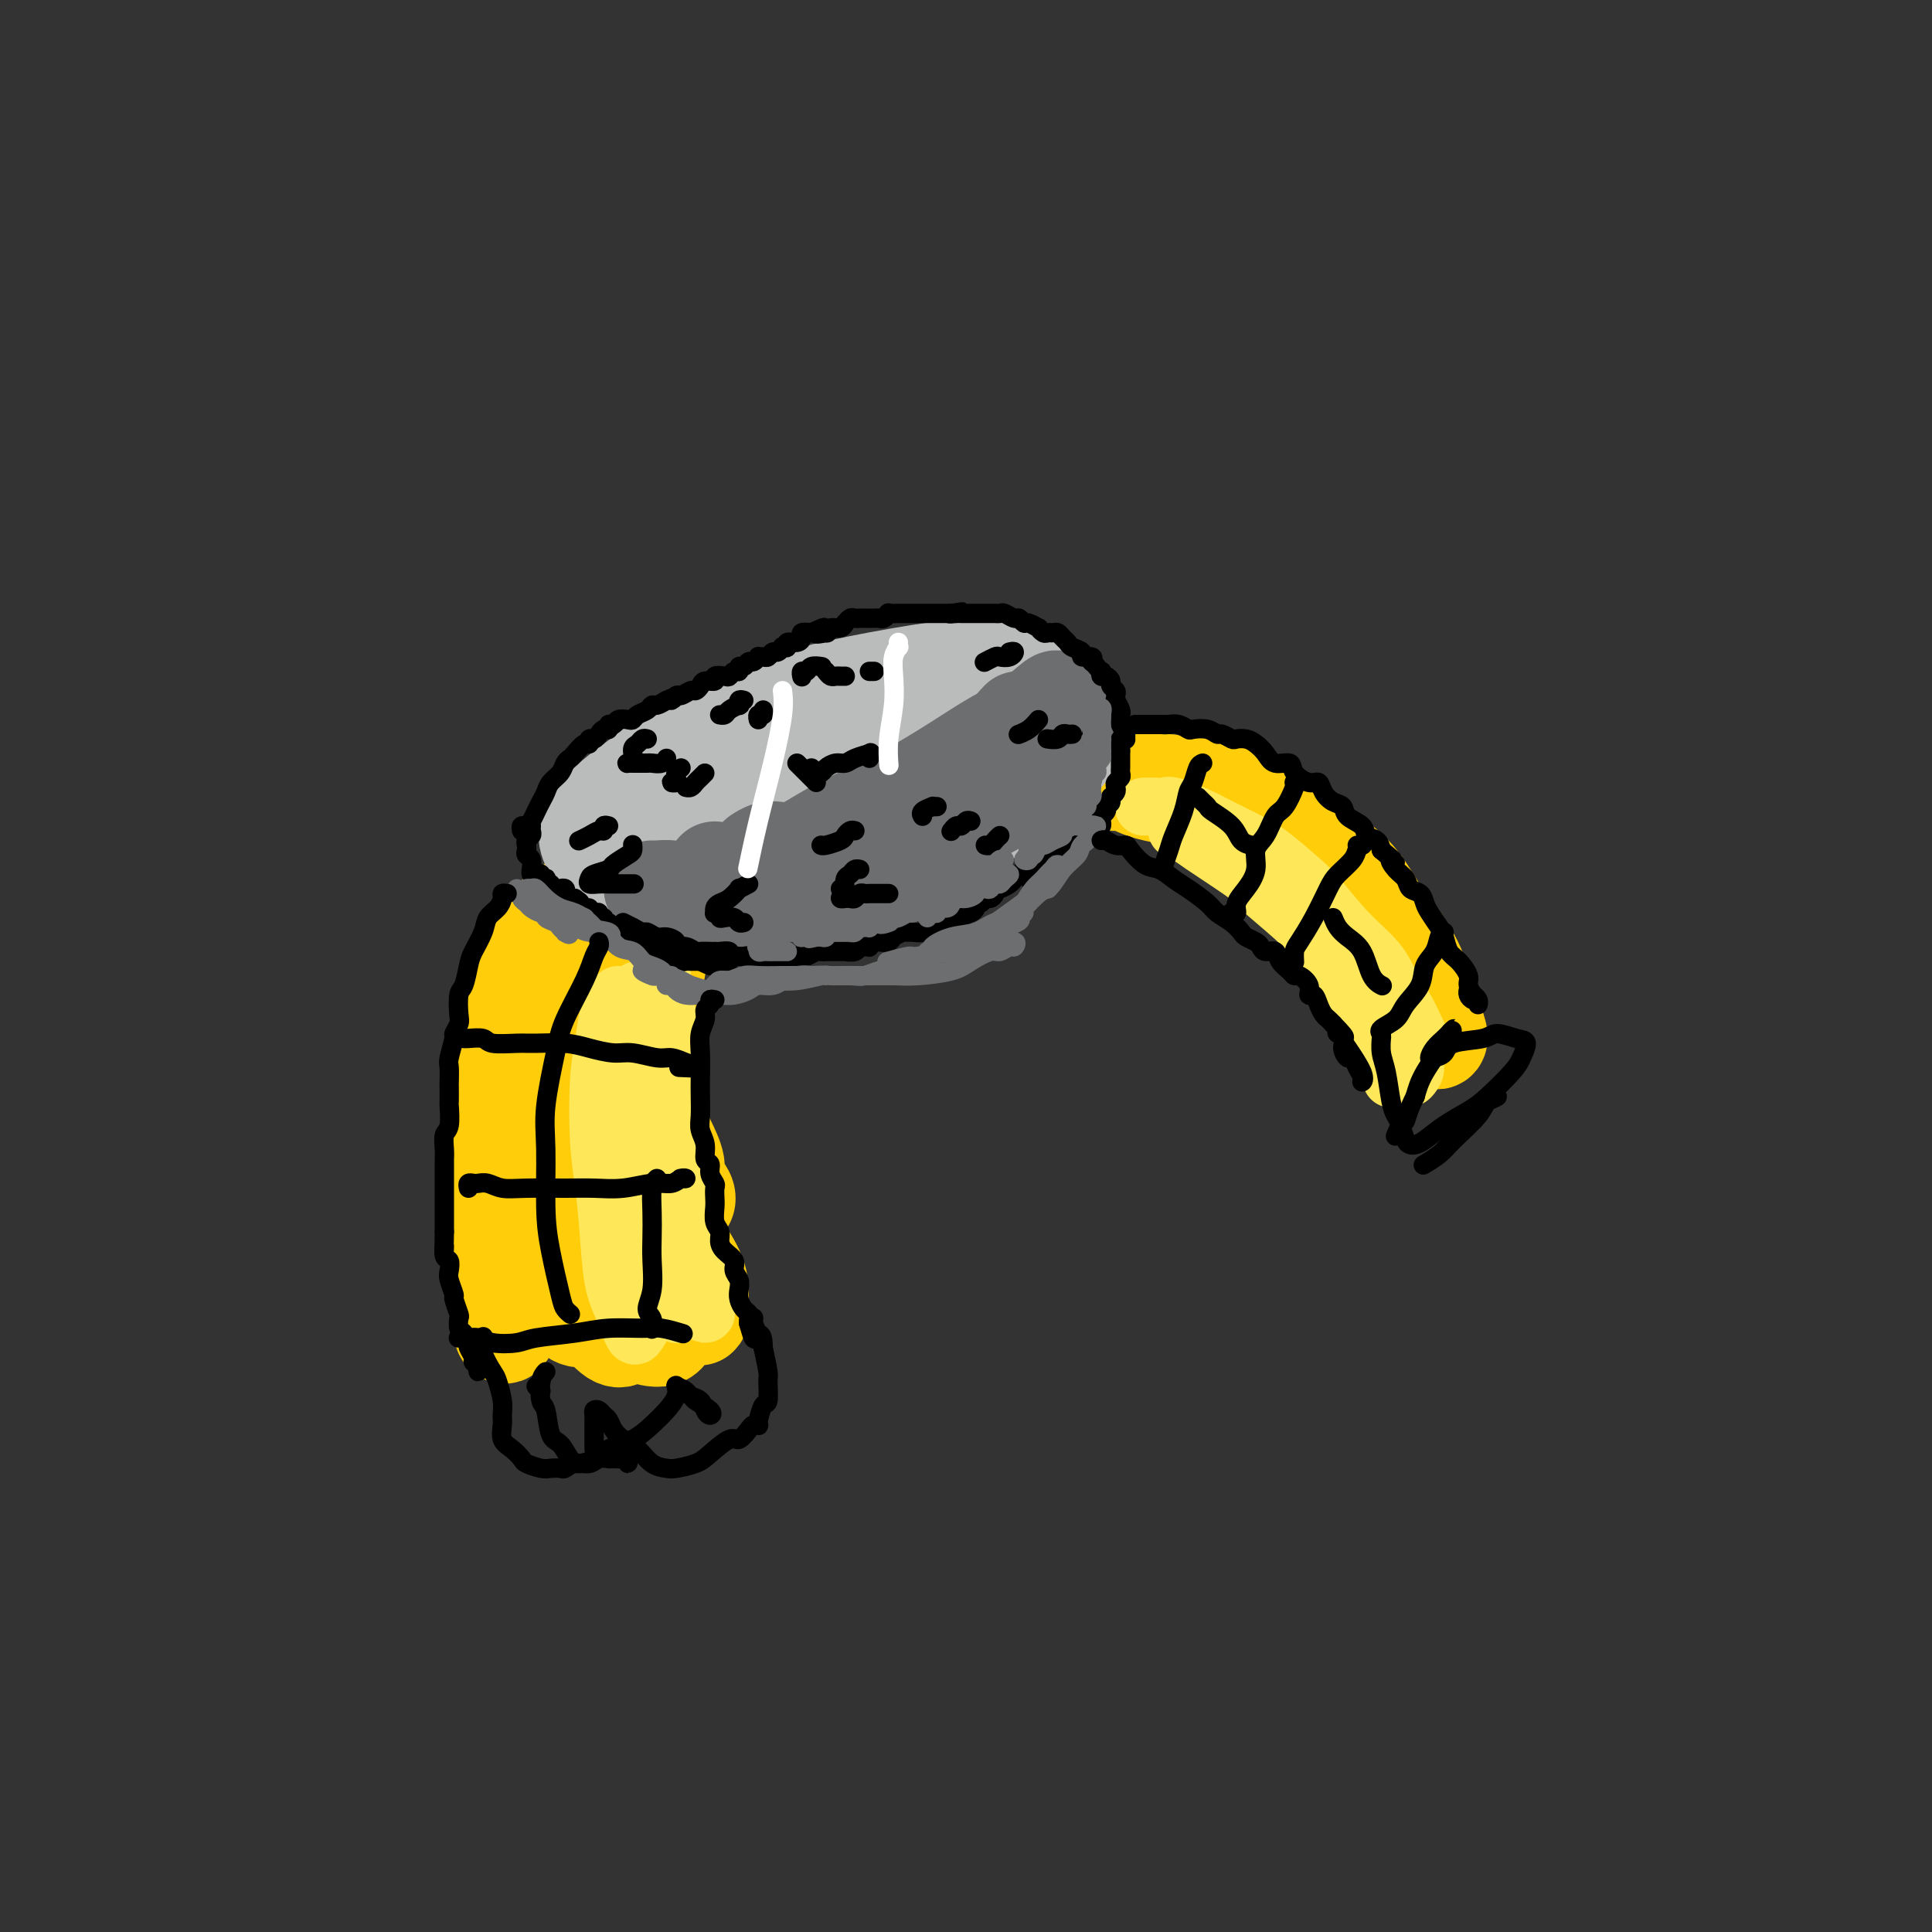 <svg viewBox='0 0 400 400' version='1.1' xmlns='http://www.w3.org/2000/svg' xmlns:xlink='http://www.w3.org/1999/xlink'><rect x="0" y="0" width="400" height="400" fill="#333333" stroke="none"/><g fill='none' stroke='#FFCD0A' stroke-width='20' stroke-linecap='round' stroke-linejoin='round'><path d='M144,181c-1.632,2.056 -3.264,4.112 -4,6c-0.736,1.888 -0.575,3.608 -1,5c-0.425,1.392 -1.434,2.457 -2,4c-0.566,1.543 -0.687,3.563 -1,5c-0.313,1.437 -0.816,2.290 -1,4c-0.184,1.710 -0.047,4.277 0,6c0.047,1.723 0.004,2.602 0,4c-0.004,1.398 0.031,3.316 0,5c-0.031,1.684 -0.130,3.136 0,5c0.130,1.864 0.487,4.141 1,6c0.513,1.859 1.182,3.301 2,5c0.818,1.699 1.785,3.656 2,5c0.215,1.344 -0.323,2.073 0,3c0.323,0.927 1.508,2.050 2,3c0.492,0.950 0.293,1.727 0,2c-0.293,0.273 -0.678,0.040 -1,0c-0.322,-0.040 -0.581,0.111 -1,-1c-0.419,-1.111 -0.998,-3.486 -2,-5c-1.002,-1.514 -2.428,-2.169 -3,-4c-0.572,-1.831 -0.291,-4.839 -1,-8c-0.709,-3.161 -2.409,-6.474 -3,-9c-0.591,-2.526 -0.071,-4.264 0,-6c0.071,-1.736 -0.305,-3.469 0,-6c0.305,-2.531 1.290,-5.861 2,-8c0.710,-2.139 1.144,-3.087 2,-5c0.856,-1.913 2.135,-4.789 3,-7c0.865,-2.211 1.315,-3.755 2,-5c0.685,-1.245 1.606,-2.189 2,-3c0.394,-0.811 0.260,-1.487 0,-2c-0.260,-0.513 -0.646,-0.861 -1,-1c-0.354,-0.139 -0.677,-0.070 -1,0'/><path d='M140,179c-1.007,-0.340 -2.526,0.309 -4,1c-1.474,0.691 -2.903,1.425 -4,2c-1.097,0.575 -1.860,0.992 -3,2c-1.140,1.008 -2.656,2.609 -4,4c-1.344,1.391 -2.517,2.574 -4,4c-1.483,1.426 -3.275,3.095 -4,4c-0.725,0.905 -0.383,1.046 -1,2c-0.617,0.954 -2.193,2.721 -3,4c-0.807,1.279 -0.846,2.070 -1,3c-0.154,0.930 -0.423,1.997 -1,3c-0.577,1.003 -1.460,1.940 -2,3c-0.540,1.060 -0.736,2.244 -1,3c-0.264,0.756 -0.596,1.086 -1,2c-0.404,0.914 -0.879,2.412 -1,3c-0.121,0.588 0.111,0.266 0,1c-0.111,0.734 -0.566,2.525 -1,4c-0.434,1.475 -0.849,2.636 -1,4c-0.151,1.364 -0.038,2.932 0,4c0.038,1.068 0.003,1.636 0,3c-0.003,1.364 0.027,3.523 0,5c-0.027,1.477 -0.109,2.271 0,4c0.109,1.729 0.410,4.394 1,6c0.590,1.606 1.467,2.154 2,3c0.533,0.846 0.720,1.991 1,3c0.280,1.009 0.653,1.882 1,2c0.347,0.118 0.670,-0.521 1,-1c0.330,-0.479 0.669,-0.800 1,-2c0.331,-1.200 0.656,-3.280 1,-5c0.344,-1.720 0.708,-3.078 1,-6c0.292,-2.922 0.512,-7.406 1,-11c0.488,-3.594 1.244,-6.297 2,-9'/><path d='M116,224c1.185,-6.640 1.647,-7.738 2,-9c0.353,-1.262 0.596,-2.686 1,-4c0.404,-1.314 0.970,-2.518 1,-3c0.030,-0.482 -0.475,-0.242 -1,1c-0.525,1.242 -1.072,3.486 -2,6c-0.928,2.514 -2.239,5.299 -3,9c-0.761,3.701 -0.973,8.318 -1,13c-0.027,4.682 0.131,9.429 0,13c-0.131,3.571 -0.551,5.967 0,9c0.551,3.033 2.072,6.702 3,9c0.928,2.298 1.264,3.226 2,4c0.736,0.774 1.873,1.395 3,1c1.127,-0.395 2.244,-1.805 3,-4c0.756,-2.195 1.150,-5.174 1,-8c-0.150,-2.826 -0.846,-5.498 -2,-9c-1.154,-3.502 -2.767,-7.832 -4,-11c-1.233,-3.168 -2.088,-5.174 -3,-7c-0.912,-1.826 -1.882,-3.474 -3,-4c-1.118,-0.526 -2.384,0.068 -3,2c-0.616,1.932 -0.583,5.200 0,8c0.583,2.800 1.717,5.130 3,9c1.283,3.870 2.715,9.278 4,13c1.285,3.722 2.423,5.758 4,8c1.577,2.242 3.593,4.689 5,6c1.407,1.311 2.204,1.486 3,1c0.796,-0.486 1.592,-1.633 2,-4c0.408,-2.367 0.430,-5.955 0,-9c-0.430,-3.045 -1.311,-5.548 -3,-9c-1.689,-3.452 -4.185,-7.852 -6,-11c-1.815,-3.148 -2.947,-5.042 -4,-6c-1.053,-0.958 -2.026,-0.979 -3,-1'/><path d='M115,237c-2.356,-2.382 -1.745,0.664 -1,4c0.745,3.336 1.624,6.963 3,11c1.376,4.037 3.249,8.485 5,12c1.751,3.515 3.379,6.096 5,8c1.621,1.904 3.235,3.133 5,4c1.765,0.867 3.679,1.374 5,1c1.321,-0.374 2.047,-1.630 2,-4c-0.047,-2.370 -0.868,-5.854 -2,-10c-1.132,-4.146 -2.574,-8.952 -4,-12c-1.426,-3.048 -2.836,-4.337 -4,-6c-1.164,-1.663 -2.083,-3.699 -3,-5c-0.917,-1.301 -1.832,-1.865 -2,-1c-0.168,0.865 0.410,3.160 1,5c0.590,1.840 1.191,3.224 3,6c1.809,2.776 4.824,6.942 7,10c2.176,3.058 3.511,5.006 5,7c1.489,1.994 3.131,4.032 4,5c0.869,0.968 0.964,0.866 1,0c0.036,-0.866 0.013,-2.497 0,-4c-0.013,-1.503 -0.016,-2.880 -1,-5c-0.984,-2.120 -2.947,-4.984 -4,-7c-1.053,-2.016 -1.194,-3.185 -2,-4c-0.806,-0.815 -2.275,-1.276 -3,-1c-0.725,0.276 -0.704,1.287 -1,2c-0.296,0.713 -0.907,1.126 -1,2c-0.093,0.874 0.334,2.210 0,3c-0.334,0.790 -1.429,1.035 -2,1c-0.571,-0.035 -0.617,-0.350 -1,-1c-0.383,-0.650 -1.103,-1.637 -2,-3c-0.897,-1.363 -1.971,-3.104 -3,-5c-1.029,-1.896 -2.015,-3.948 -3,-6'/><path d='M122,244c-1.569,-3.561 -1.490,-5.462 -2,-8c-0.510,-2.538 -1.608,-5.712 -2,-8c-0.392,-2.288 -0.078,-3.689 0,-5c0.078,-1.311 -0.080,-2.532 0,-4c0.080,-1.468 0.399,-3.185 1,-5c0.601,-1.815 1.483,-3.730 2,-5c0.517,-1.270 0.668,-1.897 1,-3c0.332,-1.103 0.844,-2.684 1,-4c0.156,-1.316 -0.043,-2.368 0,-4c0.043,-1.632 0.327,-3.842 1,-5c0.673,-1.158 1.735,-1.262 2,-2c0.265,-0.738 -0.268,-2.110 0,-3c0.268,-0.890 1.335,-1.297 2,-2c0.665,-0.703 0.928,-1.702 1,-2c0.072,-0.298 -0.047,0.104 0,0c0.047,-0.104 0.261,-0.713 0,-1c-0.261,-0.287 -0.997,-0.250 -2,0c-1.003,0.250 -2.274,0.715 -3,1c-0.726,0.285 -0.908,0.392 -2,1c-1.092,0.608 -3.095,1.718 -5,3c-1.905,1.282 -3.711,2.737 -5,4c-1.289,1.263 -2.061,2.333 -3,4c-0.939,1.667 -2.045,3.932 -3,6c-0.955,2.068 -1.758,3.939 -2,6c-0.242,2.061 0.079,4.310 0,7c-0.079,2.690 -0.558,5.819 -1,9c-0.442,3.181 -0.848,6.413 -1,9c-0.152,2.587 -0.051,4.528 0,7c0.051,2.472 0.052,5.473 0,8c-0.052,2.527 -0.158,4.579 0,7c0.158,2.421 0.579,5.210 1,8'/><path d='M103,263c0.068,9.958 0.737,7.351 1,7c0.263,-0.351 0.119,1.552 0,3c-0.119,1.448 -0.214,2.439 0,3c0.214,0.561 0.737,0.692 1,0c0.263,-0.692 0.267,-2.206 0,-4c-0.267,-1.794 -0.804,-3.869 -1,-7c-0.196,-3.131 -0.050,-7.320 0,-11c0.050,-3.680 0.004,-6.852 0,-10c-0.004,-3.148 0.032,-6.271 0,-10c-0.032,-3.729 -0.133,-8.065 0,-12c0.133,-3.935 0.501,-7.469 1,-10c0.499,-2.531 1.129,-4.057 2,-6c0.871,-1.943 1.984,-4.302 3,-6c1.016,-1.698 1.935,-2.735 3,-4c1.065,-1.265 2.276,-2.760 3,-4c0.724,-1.240 0.960,-2.226 2,-3c1.040,-0.774 2.884,-1.335 4,-2c1.116,-0.665 1.503,-1.432 2,-2c0.497,-0.568 1.103,-0.937 2,-1c0.897,-0.063 2.086,0.178 3,0c0.914,-0.178 1.552,-0.777 2,-1c0.448,-0.223 0.706,-0.070 1,0c0.294,0.070 0.626,0.057 1,0c0.374,-0.057 0.791,-0.160 1,0c0.209,0.160 0.210,0.581 1,1c0.790,0.419 2.369,0.834 3,1c0.631,0.166 0.316,0.083 0,0'/><path d='M242,162c0.751,0.508 1.502,1.016 2,1c0.498,-0.016 0.744,-0.557 2,0c1.256,0.557 3.520,2.211 5,3c1.480,0.789 2.174,0.713 4,2c1.826,1.287 4.785,3.938 7,6c2.215,2.062 3.685,3.535 6,6c2.315,2.465 5.474,5.923 8,9c2.526,3.077 4.419,5.772 6,8c1.581,2.228 2.852,3.990 4,5c1.148,1.010 2.174,1.268 3,2c0.826,0.732 1.452,1.938 2,2c0.548,0.062 1.019,-1.021 1,-2c-0.019,-0.979 -0.529,-1.852 -1,-3c-0.471,-1.148 -0.903,-2.569 -2,-5c-1.097,-2.431 -2.858,-5.873 -5,-9c-2.142,-3.127 -4.666,-5.940 -7,-8c-2.334,-2.060 -4.477,-3.369 -8,-5c-3.523,-1.631 -8.427,-3.586 -12,-5c-3.573,-1.414 -5.816,-2.288 -9,-3c-3.184,-0.712 -7.308,-1.262 -10,-2c-2.692,-0.738 -3.951,-1.663 -5,-2c-1.049,-0.337 -1.888,-0.086 -2,0c-0.112,0.086 0.502,0.007 1,0c0.498,-0.007 0.881,0.057 2,0c1.119,-0.057 2.974,-0.234 6,0c3.026,0.234 7.225,0.881 11,2c3.775,1.119 7.128,2.712 10,4c2.872,1.288 5.265,2.273 8,4c2.735,1.727 5.813,4.196 8,6c2.187,1.804 3.482,2.944 5,5c1.518,2.056 3.259,5.028 5,8'/><path d='M287,191c3.538,3.817 3.383,3.858 4,6c0.617,2.142 2.006,6.385 3,9c0.994,2.615 1.592,3.604 2,5c0.408,1.396 0.627,3.200 1,4c0.373,0.800 0.901,0.596 1,0c0.099,-0.596 -0.232,-1.583 -1,-4c-0.768,-2.417 -1.972,-6.264 -3,-9c-1.028,-2.736 -1.878,-4.362 -4,-7c-2.122,-2.638 -5.514,-6.287 -8,-9c-2.486,-2.713 -4.064,-4.490 -7,-7c-2.936,-2.510 -7.229,-5.752 -10,-8c-2.771,-2.248 -4.020,-3.501 -6,-5c-1.980,-1.499 -4.692,-3.246 -6,-4c-1.308,-0.754 -1.210,-0.517 -1,0c0.210,0.517 0.534,1.315 2,3c1.466,1.685 4.073,4.257 6,6c1.927,1.743 3.172,2.656 6,5c2.828,2.344 7.237,6.117 10,9c2.763,2.883 3.879,4.875 6,7c2.121,2.125 5.248,4.384 7,6c1.752,1.616 2.130,2.588 3,4c0.870,1.412 2.233,3.265 3,4c0.767,0.735 0.937,0.352 1,1c0.063,0.648 0.018,2.328 0,3c-0.018,0.672 -0.009,0.336 0,0'/></g>
<g fill='none' stroke='#BABBBB' stroke-width='20' stroke-linecap='round' stroke-linejoin='round'><path d='M176,156c-1.388,0.019 -2.776,0.039 -4,0c-1.224,-0.039 -2.283,-0.136 -4,0c-1.717,0.136 -4.090,0.507 -6,1c-1.910,0.493 -3.355,1.109 -5,2c-1.645,0.891 -3.488,2.058 -5,3c-1.512,0.942 -2.692,1.660 -4,3c-1.308,1.340 -2.743,3.301 -4,5c-1.257,1.699 -2.336,3.137 -3,4c-0.664,0.863 -0.914,1.152 -1,2c-0.086,0.848 -0.008,2.255 0,3c0.008,0.745 -0.054,0.827 0,1c0.054,0.173 0.224,0.437 1,1c0.776,0.563 2.158,1.424 4,2c1.842,0.576 4.142,0.866 6,1c1.858,0.134 3.272,0.111 5,0c1.728,-0.111 3.770,-0.309 7,-1c3.230,-0.691 7.649,-1.875 12,-3c4.351,-1.125 8.635,-2.191 12,-3c3.365,-0.809 5.810,-1.361 9,-3c3.190,-1.639 7.125,-4.364 10,-6c2.875,-1.636 4.690,-2.184 7,-4c2.310,-1.816 5.117,-4.899 7,-7c1.883,-2.101 2.844,-3.219 3,-5c0.156,-1.781 -0.492,-4.223 -1,-6c-0.508,-1.777 -0.877,-2.887 -3,-4c-2.123,-1.113 -6.000,-2.227 -9,-3c-3.000,-0.773 -5.124,-1.204 -9,-1c-3.876,0.204 -9.503,1.044 -15,2c-5.497,0.956 -10.865,2.026 -15,3c-4.135,0.974 -7.039,1.850 -10,3c-2.961,1.150 -5.981,2.575 -9,4'/><path d='M152,150c-9.816,2.611 -9.858,3.139 -12,5c-2.142,1.861 -6.386,5.056 -9,7c-2.614,1.944 -3.599,2.636 -5,4c-1.401,1.364 -3.217,3.398 -4,5c-0.783,1.602 -0.532,2.771 0,4c0.532,1.229 1.346,2.516 3,4c1.654,1.484 4.148,3.163 8,4c3.852,0.837 9.061,0.830 13,1c3.939,0.170 6.607,0.516 12,0c5.393,-0.516 13.512,-1.894 19,-3c5.488,-1.106 8.346,-1.940 13,-4c4.654,-2.060 11.106,-5.347 15,-8c3.894,-2.653 5.231,-4.673 7,-7c1.769,-2.327 3.972,-4.962 5,-7c1.028,-2.038 0.882,-3.481 0,-5c-0.882,-1.519 -2.501,-3.116 -6,-4c-3.499,-0.884 -8.879,-1.056 -13,-1c-4.121,0.056 -6.983,0.341 -12,1c-5.017,0.659 -12.190,1.691 -17,3c-4.810,1.309 -7.258,2.896 -10,5c-2.742,2.104 -5.777,4.727 -8,7c-2.223,2.273 -3.634,4.196 -3,6c0.634,1.804 3.312,3.488 5,5c1.688,1.512 2.386,2.853 6,4c3.614,1.147 10.143,2.100 15,2c4.857,-0.100 8.042,-1.253 12,-3c3.958,-1.747 8.691,-4.087 11,-7c2.309,-2.913 2.196,-6.399 2,-9c-0.196,-2.601 -0.476,-4.316 -2,-6c-1.524,-1.684 -4.293,-3.338 -8,-4c-3.707,-0.662 -8.354,-0.331 -13,0'/><path d='M176,149c-5.285,0.087 -7.998,2.305 -10,4c-2.002,1.695 -3.295,2.867 -4,5c-0.705,2.133 -0.823,5.228 0,7c0.823,1.772 2.588,2.221 4,3c1.412,0.779 2.470,1.887 5,2c2.530,0.113 6.530,-0.769 9,-2c2.470,-1.231 3.408,-2.809 4,-4c0.592,-1.191 0.837,-1.994 0,-3c-0.837,-1.006 -2.756,-2.214 -4,-3c-1.244,-0.786 -1.811,-1.149 -3,-1c-1.189,0.149 -2.998,0.811 -4,1c-1.002,0.189 -1.196,-0.094 -1,1c0.196,1.094 0.784,3.564 1,5c0.216,1.436 0.062,1.839 0,2c-0.062,0.161 -0.031,0.081 0,0'/></g>
<g fill='none' stroke='#6D6E70' stroke-width='20' stroke-linecap='round' stroke-linejoin='round'><path d='M135,184c0.126,0.024 0.252,0.049 1,0c0.748,-0.049 2.120,-0.171 3,0c0.880,0.171 1.270,0.635 2,1c0.730,0.365 1.801,0.631 3,1c1.199,0.369 2.526,0.841 4,1c1.474,0.159 3.096,0.005 4,0c0.904,-0.005 1.089,0.138 2,0c0.911,-0.138 2.547,-0.558 4,-1c1.453,-0.442 2.723,-0.905 4,-1c1.277,-0.095 2.563,0.178 4,0c1.437,-0.178 3.026,-0.808 4,-1c0.974,-0.192 1.331,0.053 2,0c0.669,-0.053 1.648,-0.402 3,-1c1.352,-0.598 3.076,-1.443 4,-2c0.924,-0.557 1.047,-0.827 2,-1c0.953,-0.173 2.735,-0.249 4,-1c1.265,-0.751 2.012,-2.175 3,-3c0.988,-0.825 2.218,-1.049 3,-1c0.782,0.049 1.116,0.371 2,0c0.884,-0.371 2.317,-1.437 3,-2c0.683,-0.563 0.616,-0.625 1,-1c0.384,-0.375 1.220,-1.062 2,-2c0.780,-0.938 1.505,-2.125 2,-3c0.495,-0.875 0.762,-1.438 1,-2c0.238,-0.562 0.448,-1.124 1,-2c0.552,-0.876 1.448,-2.066 2,-3c0.552,-0.934 0.761,-1.612 1,-2c0.239,-0.388 0.507,-0.485 1,-1c0.493,-0.515 1.210,-1.446 2,-2c0.790,-0.554 1.654,-0.730 2,-1c0.346,-0.270 0.173,-0.635 0,-1'/><path d='M211,153c2.305,-3.046 0.569,-0.662 0,0c-0.569,0.662 0.030,-0.397 0,-1c-0.030,-0.603 -0.688,-0.751 -1,-1c-0.312,-0.249 -0.279,-0.600 0,-1c0.279,-0.400 0.803,-0.849 1,-1c0.197,-0.151 0.066,-0.003 0,0c-0.066,0.003 -0.068,-0.140 0,0c0.068,0.140 0.206,0.564 0,1c-0.206,0.436 -0.757,0.884 -2,2c-1.243,1.116 -3.176,2.900 -5,4c-1.824,1.100 -3.537,1.516 -6,3c-2.463,1.484 -5.676,4.036 -8,6c-2.324,1.964 -3.758,3.339 -6,5c-2.242,1.661 -5.292,3.609 -7,5c-1.708,1.391 -2.075,2.227 -3,3c-0.925,0.773 -2.409,1.484 -3,2c-0.591,0.516 -0.289,0.838 0,1c0.289,0.162 0.566,0.165 1,0c0.434,-0.165 1.027,-0.498 3,-1c1.973,-0.502 5.328,-1.172 8,-2c2.672,-0.828 4.661,-1.813 7,-3c2.339,-1.187 5.029,-2.576 8,-4c2.971,-1.424 6.225,-2.884 8,-4c1.775,-1.116 2.072,-1.889 3,-3c0.928,-1.111 2.486,-2.560 4,-4c1.514,-1.440 2.983,-2.870 4,-4c1.017,-1.130 1.581,-1.958 2,-3c0.419,-1.042 0.691,-2.298 1,-3c0.309,-0.702 0.654,-0.851 1,-1'/><path d='M221,149c2.612,-2.997 1.643,-1.490 1,-1c-0.643,0.490 -0.960,-0.038 -1,0c-0.040,0.038 0.196,0.643 0,1c-0.196,0.357 -0.826,0.467 -1,1c-0.174,0.533 0.106,1.488 0,2c-0.106,0.512 -0.598,0.582 -1,1c-0.402,0.418 -0.712,1.185 -1,2c-0.288,0.815 -0.552,1.677 -1,2c-0.448,0.323 -1.080,0.105 -2,1c-0.920,0.895 -2.128,2.901 -3,4c-0.872,1.099 -1.407,1.291 -3,2c-1.593,0.709 -4.242,1.937 -6,3c-1.758,1.063 -2.625,1.962 -5,3c-2.375,1.038 -6.259,2.215 -9,3c-2.741,0.785 -4.338,1.180 -7,2c-2.662,0.820 -6.390,2.066 -9,3c-2.610,0.934 -4.104,1.555 -6,2c-1.896,0.445 -4.196,0.714 -6,1c-1.804,0.286 -3.112,0.591 -4,1c-0.888,0.409 -1.354,0.923 -2,1c-0.646,0.077 -1.470,-0.284 -1,-1c0.470,-0.716 2.235,-1.787 3,-2c0.765,-0.213 0.532,0.433 2,0c1.468,-0.433 4.639,-1.945 7,-3c2.361,-1.055 3.912,-1.653 7,-3c3.088,-1.347 7.714,-3.444 11,-5c3.286,-1.556 5.231,-2.573 8,-4c2.769,-1.427 6.363,-3.265 9,-5c2.637,-1.735 4.319,-3.368 6,-5'/><path d='M207,155c9.558,-5.366 6.954,-5.282 7,-6c0.046,-0.718 2.742,-2.237 4,-3c1.258,-0.763 1.079,-0.769 1,-1c-0.079,-0.231 -0.059,-0.687 -1,0c-0.941,0.687 -2.843,2.518 -5,4c-2.157,1.482 -4.569,2.614 -7,4c-2.431,1.386 -4.880,3.025 -8,5c-3.120,1.975 -6.909,4.286 -10,6c-3.091,1.714 -5.483,2.831 -8,4c-2.517,1.169 -5.159,2.390 -8,4c-2.841,1.610 -5.882,3.609 -9,5c-3.118,1.391 -6.314,2.174 -8,3c-1.686,0.826 -1.863,1.695 -3,2c-1.137,0.305 -3.233,0.047 -4,0c-0.767,-0.047 -0.206,0.117 0,0c0.206,-0.117 0.055,-0.515 0,-1c-0.055,-0.485 -0.015,-1.058 0,-1c0.015,0.058 0.004,0.746 0,1c-0.004,0.254 -0.001,0.072 0,0c0.001,-0.072 0.001,-0.036 0,0'/><path d='M156,179c-0.125,-0.301 -0.250,-0.603 0,-1c0.250,-0.397 0.876,-0.891 1,-1c0.124,-0.109 -0.256,0.167 0,0c0.256,-0.167 1.146,-0.776 2,-1c0.854,-0.224 1.673,-0.064 2,0c0.327,0.064 0.164,0.032 0,0'/></g>
<g fill='none' stroke='#000000' stroke-width='4' stroke-linecap='round' stroke-linejoin='round'><path d='M209,135c0.479,-0.111 0.958,-0.222 1,0c0.042,0.222 -0.353,0.778 -1,1c-0.647,0.222 -1.544,0.111 -2,0c-0.456,-0.111 -0.469,-0.222 -1,0c-0.531,0.222 -1.580,0.778 -2,1c-0.420,0.222 -0.210,0.111 0,0'/><path d='M215,149c-0.619,0.732 -1.238,1.464 -2,2c-0.762,0.536 -1.667,0.875 -2,1c-0.333,0.125 -0.095,0.036 0,0c0.095,-0.036 0.048,-0.018 0,0'/><path d='M222,152c-0.324,0.030 -0.648,0.061 -1,0c-0.352,-0.061 -0.734,-0.212 -1,0c-0.266,0.212 -0.418,0.788 -1,1c-0.582,0.212 -1.595,0.061 -2,0c-0.405,-0.061 -0.203,-0.030 0,0'/><path d='M194,167c-0.483,0.022 -0.967,0.045 -1,0c-0.033,-0.045 0.383,-0.156 0,0c-0.383,0.156 -1.565,0.581 -2,1c-0.435,0.419 -0.124,0.834 0,1c0.124,0.166 0.062,0.083 0,0'/><path d='M201,170c-0.332,-0.121 -0.663,-0.242 -1,0c-0.337,0.242 -0.678,0.848 -1,1c-0.322,0.152 -0.625,-0.152 -1,0c-0.375,0.152 -0.821,0.758 -1,1c-0.179,0.242 -0.089,0.121 0,0'/><path d='M207,173c-0.339,0.310 -0.679,0.619 -1,1c-0.321,0.381 -0.625,0.833 -1,1c-0.375,0.167 -0.821,0.048 -1,0c-0.179,-0.048 -0.089,-0.024 0,0'/><path d='M175,185c-0.542,0.423 -1.085,0.846 -1,1c0.085,0.154 0.796,0.037 1,0c0.204,-0.037 -0.100,0.004 0,0c0.100,-0.004 0.604,-0.054 1,0c0.396,0.054 0.682,0.211 1,0c0.318,-0.211 0.666,-0.788 1,-1c0.334,-0.212 0.654,-0.057 1,0c0.346,0.057 0.720,0.015 1,0c0.280,-0.015 0.467,-0.004 1,0c0.533,0.004 1.413,0.001 2,0c0.587,-0.001 0.882,-0.000 1,0c0.118,0.000 0.059,0.000 0,0'/><path d='M174,184c0.416,-0.055 0.832,-0.109 1,0c0.168,0.109 0.087,0.383 0,0c-0.087,-0.383 -0.181,-1.423 0,-2c0.181,-0.577 0.636,-0.691 1,-1c0.364,-0.309 0.636,-0.814 1,-1c0.364,-0.186 0.818,-0.053 1,0c0.182,0.053 0.091,0.027 0,0'/><path d='M177,172c-0.318,-0.091 -0.635,-0.182 -1,0c-0.365,0.182 -0.777,0.637 -1,1c-0.223,0.363 -0.256,0.633 -1,1c-0.744,0.367 -2.200,0.829 -3,1c-0.800,0.171 -0.943,0.049 -1,0c-0.057,-0.049 -0.029,-0.024 0,0'/><path d='M155,183c-0.892,0.477 -1.784,0.954 -2,1c-0.216,0.046 0.244,-0.338 0,0c-0.244,0.338 -1.191,1.397 -2,2c-0.809,0.603 -1.481,0.749 -2,1c-0.519,0.251 -0.886,0.607 -1,1c-0.114,0.393 0.024,0.824 0,1c-0.024,0.176 -0.210,0.099 0,0c0.210,-0.099 0.815,-0.219 1,0c0.185,0.219 -0.052,0.777 0,1c0.052,0.223 0.392,0.112 1,0c0.608,-0.112 1.482,-0.226 2,0c0.518,0.226 0.678,0.792 1,1c0.322,0.208 0.806,0.060 1,0c0.194,-0.060 0.097,-0.030 0,0'/><path d='M131,175c-0.007,-0.097 -0.013,-0.195 0,0c0.013,0.195 0.046,0.682 0,1c-0.046,0.318 -0.169,0.466 -1,1c-0.831,0.534 -2.368,1.453 -3,2c-0.632,0.547 -0.360,0.721 -1,1c-0.640,0.279 -2.193,0.663 -3,1c-0.807,0.337 -0.867,0.626 -1,1c-0.133,0.374 -0.340,0.832 0,1c0.340,0.168 1.226,0.045 2,0c0.774,-0.045 1.437,-0.012 2,0c0.563,0.012 1.027,0.003 2,0c0.973,-0.003 2.454,-0.001 3,0c0.546,0.001 0.156,0.000 0,0c-0.156,-0.000 -0.078,-0.000 0,0'/><path d='M126,171c-0.441,-0.119 -0.882,-0.238 -1,0c-0.118,0.238 0.087,0.835 0,1c-0.087,0.165 -0.467,-0.100 -1,0c-0.533,0.100 -1.221,0.565 -2,1c-0.779,0.435 -1.651,0.838 -2,1c-0.349,0.162 -0.174,0.081 0,0'/><path d='M134,153c-0.342,-0.097 -0.684,-0.194 -1,0c-0.316,0.194 -0.608,0.679 -1,1c-0.392,0.321 -0.886,0.478 -1,1c-0.114,0.522 0.151,1.408 0,2c-0.151,0.592 -0.718,0.891 -1,1c-0.282,0.109 -0.279,0.029 0,0c0.279,-0.029 0.833,-0.008 1,0c0.167,0.008 -0.054,0.003 0,0c0.054,-0.003 0.382,-0.005 1,0c0.618,0.005 1.525,0.015 2,0c0.475,-0.015 0.519,-0.056 1,0c0.481,0.056 1.399,0.207 2,0c0.601,-0.207 0.886,-0.774 1,-1c0.114,-0.226 0.057,-0.113 0,0'/><path d='M141,159c-0.412,0.340 -0.825,0.679 -1,1c-0.175,0.321 -0.113,0.622 0,1c0.113,0.378 0.278,0.833 0,1c-0.278,0.167 -0.998,0.045 -1,0c-0.002,-0.045 0.714,-0.013 1,0c0.286,0.013 0.143,0.006 0,0'/><path d='M145,161c0.512,-0.514 1.023,-1.027 1,-1c-0.023,0.027 -0.581,0.596 -1,1c-0.419,0.404 -0.700,0.644 -1,1c-0.300,0.356 -0.619,0.826 -1,1c-0.381,0.174 -0.823,0.050 -1,0c-0.177,-0.050 -0.088,-0.025 0,0'/><path d='M154,145c-0.408,-0.119 -0.816,-0.238 -1,0c-0.184,0.238 -0.144,0.834 0,1c0.144,0.166 0.392,-0.099 0,0c-0.392,0.099 -1.425,0.563 -2,1c-0.575,0.437 -0.693,0.849 -1,1c-0.307,0.151 -0.802,0.043 -1,0c-0.198,-0.043 -0.099,-0.022 0,0'/><path d='M158,147c0.113,0.452 0.226,0.905 0,1c-0.226,0.095 -0.792,-0.167 -1,0c-0.208,0.167 -0.060,0.762 0,1c0.060,0.238 0.030,0.119 0,0'/><path d='M166,140c0.026,0.121 0.053,0.243 0,0c-0.053,-0.243 -0.185,-0.850 0,-1c0.185,-0.150 0.689,0.156 1,0c0.311,-0.156 0.430,-0.773 1,-1c0.570,-0.227 1.591,-0.065 2,0c0.409,0.065 0.204,0.032 0,0'/><path d='M171,139c0.332,0.423 0.663,0.845 1,1c0.337,0.155 0.679,0.041 1,0c0.321,-0.041 0.622,-0.011 1,0c0.378,0.011 0.832,0.003 1,0c0.168,-0.003 0.048,-0.001 0,0c-0.048,0.001 -0.024,0.000 0,0'/><path d='M181,139c-0.417,0.000 -0.833,0.000 -1,0c-0.167,0.000 -0.083,0.000 0,0'/><path d='M168,159c-0.088,0.428 -0.175,0.857 0,1c0.175,0.143 0.614,0.001 1,0c0.386,-0.001 0.721,0.141 1,0c0.279,-0.141 0.503,-0.563 1,-1c0.497,-0.437 1.268,-0.889 2,-1c0.732,-0.111 1.426,0.117 2,0c0.574,-0.117 1.030,-0.581 2,-1c0.970,-0.419 2.456,-0.793 3,-1c0.544,-0.207 0.146,-0.248 0,0c-0.146,0.248 -0.042,0.785 0,1c0.042,0.215 0.021,0.107 0,0'/><path d='M165,158c0.475,0.475 0.951,0.951 1,1c0.049,0.049 -0.327,-0.327 0,0c0.327,0.327 1.357,1.357 2,2c0.643,0.643 0.898,0.898 1,1c0.102,0.102 0.051,0.051 0,0'/></g>
<g fill='none' stroke='#FEE859' stroke-width='12' stroke-linecap='round' stroke-linejoin='round'><path d='M128,206c-0.332,0.222 -0.664,0.444 -1,1c-0.336,0.556 -0.676,1.446 -1,3c-0.324,1.554 -0.634,3.772 -1,6c-0.366,2.228 -0.789,4.465 -1,8c-0.211,3.535 -0.208,8.369 0,12c0.208,3.631 0.623,6.060 1,9c0.377,2.940 0.717,6.393 1,10c0.283,3.607 0.510,7.368 1,10c0.490,2.632 1.242,4.134 2,6c0.758,1.866 1.521,4.097 2,5c0.479,0.903 0.675,0.478 1,0c0.325,-0.478 0.778,-1.008 1,-2c0.222,-0.992 0.214,-2.447 0,-5c-0.214,-2.553 -0.632,-6.203 -1,-9c-0.368,-2.797 -0.684,-4.742 -1,-8c-0.316,-3.258 -0.631,-7.829 -1,-11c-0.369,-3.171 -0.792,-4.941 -1,-8c-0.208,-3.059 -0.200,-7.409 0,-10c0.200,-2.591 0.593,-3.425 1,-5c0.407,-1.575 0.827,-3.890 1,-5c0.173,-1.110 0.099,-1.013 0,-2c-0.099,-0.987 -0.222,-3.058 0,-4c0.222,-0.942 0.788,-0.754 1,-1c0.212,-0.246 0.071,-0.927 0,-1c-0.071,-0.073 -0.072,0.461 0,1c0.072,0.539 0.215,1.083 0,2c-0.215,0.917 -0.789,2.209 -1,4c-0.211,1.791 -0.060,4.083 0,7c0.060,2.917 0.030,6.458 0,10'/><path d='M131,229c0.105,5.038 0.368,6.634 1,10c0.632,3.366 1.632,8.503 2,12c0.368,3.497 0.103,5.353 1,8c0.897,2.647 2.954,6.086 4,8c1.046,1.914 1.079,2.302 1,3c-0.079,0.698 -0.269,1.704 0,2c0.269,0.296 0.998,-0.118 1,-1c0.002,-0.882 -0.724,-2.233 -1,-4c-0.276,-1.767 -0.102,-3.949 0,-6c0.102,-2.051 0.132,-3.971 0,-6c-0.132,-2.029 -0.425,-4.166 -1,-7c-0.575,-2.834 -1.432,-6.365 -2,-10c-0.568,-3.635 -0.846,-7.372 -1,-10c-0.154,-2.628 -0.185,-4.145 0,-6c0.185,-1.855 0.586,-4.047 1,-6c0.414,-1.953 0.842,-3.668 1,-5c0.158,-1.332 0.046,-2.281 0,-2c-0.046,0.281 -0.024,1.791 0,3c0.024,1.209 0.052,2.118 0,4c-0.052,1.882 -0.184,4.737 0,8c0.184,3.263 0.684,6.933 1,10c0.316,3.067 0.448,5.532 1,9c0.552,3.468 1.525,7.939 2,11c0.475,3.061 0.454,4.714 1,7c0.546,2.286 1.660,5.207 2,7c0.340,1.793 -0.094,2.460 0,3c0.094,0.540 0.718,0.953 1,1c0.282,0.047 0.224,-0.272 0,-1c-0.224,-0.728 -0.612,-1.864 -1,-3'/><path d='M145,268c0.052,-1.365 0.183,-3.277 0,-5c-0.183,-1.723 -0.679,-3.255 -1,-5c-0.321,-1.745 -0.467,-3.702 -1,-6c-0.533,-2.298 -1.453,-4.938 -2,-7c-0.547,-2.062 -0.721,-3.546 -1,-6c-0.279,-2.454 -0.663,-5.876 -1,-8c-0.337,-2.124 -0.626,-2.948 -1,-5c-0.374,-2.052 -0.832,-5.330 -1,-7c-0.168,-1.670 -0.045,-1.731 0,-3c0.045,-1.269 0.013,-3.745 0,-5c-0.013,-1.255 -0.007,-1.289 0,-2c0.007,-0.711 0.017,-2.101 0,-3c-0.017,-0.899 -0.059,-1.309 0,-2c0.059,-0.691 0.221,-1.663 0,-2c-0.221,-0.337 -0.823,-0.040 -1,0c-0.177,0.040 0.073,-0.177 0,0c-0.073,0.177 -0.469,0.747 -1,2c-0.531,1.253 -1.196,3.189 -2,5c-0.804,1.811 -1.745,3.495 -2,6c-0.255,2.505 0.178,5.829 0,9c-0.178,3.171 -0.966,6.188 -1,9c-0.034,2.812 0.684,5.419 1,8c0.316,2.581 0.228,5.138 1,8c0.772,2.862 2.403,6.031 3,8c0.597,1.969 0.160,2.737 1,4c0.840,1.263 2.957,3.019 4,4c1.043,0.981 1.012,1.187 1,1c-0.012,-0.187 -0.003,-0.768 0,-1c0.003,-0.232 0.002,-0.116 0,0'/><path d='M237,167c-0.173,0.004 -0.345,0.007 0,0c0.345,-0.007 1.209,-0.025 2,0c0.791,0.025 1.509,0.093 2,0c0.491,-0.093 0.754,-0.347 2,0c1.246,0.347 3.474,1.297 5,2c1.526,0.703 2.349,1.161 4,2c1.651,0.839 4.130,2.060 6,3c1.870,0.940 3.130,1.597 5,3c1.870,1.403 4.348,3.550 6,5c1.652,1.450 2.477,2.204 4,4c1.523,1.796 3.746,4.634 6,7c2.254,2.366 4.541,4.258 6,6c1.459,1.742 2.092,3.332 3,5c0.908,1.668 2.093,3.414 3,5c0.907,1.586 1.536,3.011 2,4c0.464,0.989 0.763,1.542 1,2c0.237,0.458 0.412,0.821 0,1c-0.412,0.179 -1.411,0.173 -2,0c-0.589,-0.173 -0.768,-0.515 -2,-2c-1.232,-1.485 -3.516,-4.115 -5,-6c-1.484,-1.885 -2.169,-3.025 -4,-5c-1.831,-1.975 -4.807,-4.786 -7,-7c-2.193,-2.214 -3.603,-3.830 -6,-6c-2.397,-2.170 -5.781,-4.894 -8,-7c-2.219,-2.106 -3.274,-3.595 -5,-5c-1.726,-1.405 -4.122,-2.727 -6,-4c-1.878,-1.273 -3.236,-2.497 -4,-3c-0.764,-0.503 -0.932,-0.287 -1,0c-0.068,0.287 -0.034,0.643 0,1'/><path d='M244,172c-1.358,-0.775 0.748,0.287 2,1c1.252,0.713 1.651,1.076 3,2c1.349,0.924 3.647,2.410 6,4c2.353,1.590 4.762,3.285 7,5c2.238,1.715 4.304,3.449 6,5c1.696,1.551 3.020,2.919 5,5c1.980,2.081 4.616,4.875 7,7c2.384,2.125 4.516,3.582 6,5c1.484,1.418 2.321,2.796 3,5c0.679,2.204 1.202,5.233 2,7c0.798,1.767 1.871,2.272 2,3c0.129,0.728 -0.687,1.677 -1,2c-0.313,0.323 -0.124,0.019 -1,-1c-0.876,-1.019 -2.817,-2.751 -4,-4c-1.183,-1.249 -1.607,-2.013 -3,-4c-1.393,-1.987 -3.756,-5.196 -5,-7c-1.244,-1.804 -1.368,-2.202 -2,-3c-0.632,-0.798 -1.771,-1.997 -2,-2c-0.229,-0.003 0.453,1.191 1,2c0.547,0.809 0.959,1.233 2,3c1.041,1.767 2.710,4.877 4,7c1.290,2.123 2.201,3.260 3,4c0.799,0.740 1.484,1.084 2,2c0.516,0.916 0.862,2.405 1,3c0.138,0.595 0.069,0.298 0,0'/></g>
<g fill='none' stroke='#FFFFFF' stroke-width='4' stroke-linecap='round' stroke-linejoin='round'><path d='M162,143c0.152,1.273 0.303,2.545 0,5c-0.303,2.455 -1.061,6.091 -2,10c-0.939,3.909 -2.061,8.091 -3,12c-0.939,3.909 -1.697,7.545 -2,9c-0.303,1.455 -0.152,0.727 0,0'/><path d='M186,133c-0.030,0.461 -0.060,0.921 0,1c0.060,0.079 0.208,-0.224 0,0c-0.208,0.224 -0.774,0.975 -1,2c-0.226,1.025 -0.113,2.324 0,4c0.113,1.676 0.226,3.727 0,6c-0.226,2.273 -0.792,4.766 -1,7c-0.208,2.234 -0.060,4.210 0,5c0.060,0.790 0.030,0.395 0,0'/></g>
<g fill='none' stroke='#000000' stroke-width='4' stroke-linecap='round' stroke-linejoin='round'><path d='M110,171c-0.030,0.333 -0.060,0.667 0,1c0.060,0.333 0.211,0.667 0,1c-0.211,0.333 -0.785,0.665 -1,1c-0.215,0.335 -0.072,0.672 0,1c0.072,0.328 0.072,0.647 0,1c-0.072,0.353 -0.216,0.739 0,1c0.216,0.261 0.793,0.396 1,1c0.207,0.604 0.046,1.678 0,2c-0.046,0.322 0.025,-0.106 0,0c-0.025,0.106 -0.147,0.747 0,1c0.147,0.253 0.561,0.119 1,0c0.439,-0.119 0.901,-0.224 1,0c0.099,0.224 -0.166,0.777 0,1c0.166,0.223 0.762,0.116 1,0c0.238,-0.116 0.119,-0.241 0,0c-0.119,0.241 -0.238,0.849 0,1c0.238,0.151 0.833,-0.155 1,0c0.167,0.155 -0.095,0.773 0,1c0.095,0.227 0.548,0.065 1,0c0.452,-0.065 0.905,-0.032 1,0c0.095,0.032 -0.168,0.065 0,0c0.168,-0.065 0.766,-0.227 1,0c0.234,0.227 0.104,0.844 0,1c-0.104,0.156 -0.182,-0.150 0,0c0.182,0.150 0.623,0.757 1,1c0.377,0.243 0.688,0.121 1,0'/><path d='M119,186c1.574,1.090 1.010,0.814 1,1c-0.010,0.186 0.536,0.835 1,1c0.464,0.165 0.846,-0.153 1,0c0.154,0.153 0.079,0.777 0,1c-0.079,0.223 -0.161,0.045 0,0c0.161,-0.045 0.564,0.045 1,0c0.436,-0.045 0.906,-0.223 1,0c0.094,0.223 -0.186,0.849 0,1c0.186,0.151 0.838,-0.171 1,0c0.162,0.171 -0.165,0.834 0,1c0.165,0.166 0.821,-0.167 1,0c0.179,0.167 -0.121,0.832 0,1c0.121,0.168 0.662,-0.161 1,0c0.338,0.161 0.472,0.813 1,1c0.528,0.187 1.451,-0.091 2,0c0.549,0.091 0.724,0.550 1,1c0.276,0.450 0.651,0.891 1,1c0.349,0.109 0.671,-0.114 1,0c0.329,0.114 0.666,0.565 1,1c0.334,0.435 0.667,0.852 1,1c0.333,0.148 0.668,0.026 1,0c0.332,-0.026 0.663,0.045 1,0c0.337,-0.045 0.682,-0.204 1,0c0.318,0.204 0.610,0.773 1,1c0.390,0.227 0.878,0.113 1,0c0.122,-0.113 -0.122,-0.227 0,0c0.122,0.227 0.610,0.793 1,1c0.390,0.207 0.682,0.056 1,0c0.318,-0.056 0.663,-0.015 1,0c0.337,0.015 0.668,0.004 1,0c0.332,-0.004 0.666,-0.002 1,0'/><path d='M145,199c4.201,2.011 1.703,0.539 1,0c-0.703,-0.539 0.391,-0.145 1,0c0.609,0.145 0.735,0.040 1,0c0.265,-0.040 0.670,-0.014 1,0c0.330,0.014 0.586,0.018 1,0c0.414,-0.018 0.987,-0.056 1,0c0.013,0.056 -0.535,0.207 -1,0c-0.465,-0.207 -0.847,-0.774 -1,-1c-0.153,-0.226 -0.076,-0.113 0,0'/><path d='M129,191c0.901,0.455 1.803,0.911 2,1c0.197,0.089 -0.310,-0.187 0,0c0.310,0.187 1.436,0.837 2,1c0.564,0.163 0.566,-0.163 1,0c0.434,0.163 1.299,0.813 2,1c0.701,0.187 1.239,-0.090 2,0c0.761,0.090 1.747,0.546 2,1c0.253,0.454 -0.227,0.906 0,1c0.227,0.094 1.161,-0.171 2,0c0.839,0.171 1.583,0.778 2,1c0.417,0.222 0.506,0.060 1,0c0.494,-0.060 1.394,-0.017 2,0c0.606,0.017 0.918,0.008 1,0c0.082,-0.008 -0.066,-0.016 0,0c0.066,0.016 0.347,0.057 1,0c0.653,-0.057 1.677,-0.211 2,0c0.323,0.211 -0.054,0.789 0,1c0.054,0.211 0.540,0.056 1,0c0.460,-0.056 0.893,-0.011 1,0c0.107,0.011 -0.112,-0.011 0,0c0.112,0.011 0.556,0.056 1,0c0.444,-0.056 0.888,-0.211 1,0c0.112,0.211 -0.108,0.789 0,1c0.108,0.211 0.544,0.056 1,0c0.456,-0.056 0.934,-0.014 1,0c0.066,0.014 -0.278,0.001 0,0c0.278,-0.001 1.178,0.010 2,0c0.822,-0.010 1.568,-0.041 2,0c0.432,0.041 0.552,0.155 1,0c0.448,-0.155 1.224,-0.577 2,-1'/><path d='M164,198c3.268,0.159 1.439,0.057 1,0c-0.439,-0.057 0.514,-0.068 1,0c0.486,0.068 0.507,0.214 1,0c0.493,-0.214 1.460,-0.789 2,-1c0.540,-0.211 0.655,-0.056 1,0c0.345,0.056 0.920,0.015 1,0c0.080,-0.015 -0.334,-0.004 0,0c0.334,0.004 1.417,0.002 2,0c0.583,-0.002 0.667,-0.004 1,0c0.333,0.004 0.915,0.015 1,0c0.085,-0.015 -0.327,-0.057 0,0c0.327,0.057 1.393,0.212 2,0c0.607,-0.212 0.754,-0.793 1,-1c0.246,-0.207 0.590,-0.042 1,0c0.410,0.042 0.888,-0.041 1,0c0.112,0.041 -0.140,0.204 0,0c0.140,-0.204 0.671,-0.776 1,-1c0.329,-0.224 0.456,-0.098 1,0c0.544,0.098 1.507,0.170 2,0c0.493,-0.170 0.517,-0.580 1,-1c0.483,-0.420 1.424,-0.848 2,-1c0.576,-0.152 0.785,-0.027 1,0c0.215,0.027 0.434,-0.044 1,0c0.566,0.044 1.479,0.204 2,0c0.521,-0.204 0.650,-0.772 1,-1c0.350,-0.228 0.921,-0.117 1,0c0.079,0.117 -0.332,0.241 0,0c0.332,-0.241 1.409,-0.848 2,-1c0.591,-0.152 0.698,0.151 1,0c0.302,-0.151 0.801,-0.758 1,-1c0.199,-0.242 0.100,-0.121 0,0'/><path d='M197,190c5.284,-1.178 1.994,-0.122 1,0c-0.994,0.122 0.307,-0.689 1,-1c0.693,-0.311 0.777,-0.121 1,0c0.223,0.121 0.585,0.172 1,0c0.415,-0.172 0.885,-0.567 1,-1c0.115,-0.433 -0.123,-0.903 0,-1c0.123,-0.097 0.607,0.180 1,0c0.393,-0.180 0.696,-0.818 1,-1c0.304,-0.182 0.610,0.092 1,0c0.390,-0.092 0.864,-0.549 1,-1c0.136,-0.451 -0.065,-0.895 0,-1c0.065,-0.105 0.395,0.130 1,0c0.605,-0.130 1.486,-0.626 2,-1c0.514,-0.374 0.663,-0.626 1,-1c0.337,-0.374 0.864,-0.870 1,-1c0.136,-0.130 -0.117,0.106 0,0c0.117,-0.106 0.606,-0.553 1,-1c0.394,-0.447 0.693,-0.894 1,-1c0.307,-0.106 0.621,0.130 1,0c0.379,-0.130 0.824,-0.627 1,-1c0.176,-0.373 0.085,-0.622 0,-1c-0.085,-0.378 -0.162,-0.885 0,-1c0.162,-0.115 0.565,0.162 1,0c0.435,-0.162 0.904,-0.763 1,-1c0.096,-0.237 -0.181,-0.110 0,0c0.181,0.110 0.819,0.202 1,0c0.181,-0.202 -0.095,-0.698 0,-1c0.095,-0.302 0.562,-0.411 1,-1c0.438,-0.589 0.849,-1.659 1,-2c0.151,-0.341 0.043,0.045 0,0c-0.043,-0.045 -0.022,-0.523 0,-1'/><path d='M220,170c0.955,-1.622 0.843,-1.676 1,-2c0.157,-0.324 0.582,-0.917 1,-1c0.418,-0.083 0.830,0.344 1,0c0.170,-0.344 0.097,-1.458 0,-2c-0.097,-0.542 -0.219,-0.512 0,-1c0.219,-0.488 0.781,-1.493 1,-2c0.219,-0.507 0.097,-0.517 0,-1c-0.097,-0.483 -0.170,-1.439 0,-2c0.170,-0.561 0.581,-0.728 1,-1c0.419,-0.272 0.844,-0.650 1,-1c0.156,-0.350 0.042,-0.671 0,-1c-0.042,-0.329 -0.011,-0.664 0,-1c0.011,-0.336 0.003,-0.672 0,-1c-0.003,-0.328 -0.001,-0.647 0,-1c0.001,-0.353 -0.000,-0.739 0,-1c0.000,-0.261 0.001,-0.398 0,-1c-0.001,-0.602 -0.004,-1.667 0,-2c0.004,-0.333 0.015,0.068 0,0c-0.015,-0.068 -0.056,-0.606 0,-1c0.056,-0.394 0.207,-0.645 0,-1c-0.207,-0.355 -0.774,-0.816 -1,-1c-0.226,-0.184 -0.113,-0.092 0,0'/><path d='M108,172c-0.089,-0.440 -0.179,-0.880 0,-1c0.179,-0.120 0.626,0.081 1,0c0.374,-0.081 0.677,-0.444 1,-1c0.323,-0.556 0.668,-1.303 1,-2c0.332,-0.697 0.652,-1.342 1,-2c0.348,-0.658 0.723,-1.328 1,-2c0.277,-0.672 0.454,-1.344 1,-2c0.546,-0.656 1.459,-1.294 2,-2c0.541,-0.706 0.709,-1.481 1,-2c0.291,-0.519 0.704,-0.784 1,-1c0.296,-0.216 0.475,-0.383 1,-1c0.525,-0.617 1.398,-1.685 2,-2c0.602,-0.315 0.935,0.122 1,0c0.065,-0.122 -0.136,-0.802 0,-1c0.136,-0.198 0.610,0.087 1,0c0.390,-0.087 0.696,-0.544 1,-1c0.304,-0.456 0.605,-0.911 1,-1c0.395,-0.089 0.883,0.186 1,0c0.117,-0.186 -0.137,-0.834 0,-1c0.137,-0.166 0.666,0.149 1,0c0.334,-0.149 0.475,-0.760 1,-1c0.525,-0.240 1.436,-0.107 2,0c0.564,0.107 0.780,0.187 1,0c0.220,-0.187 0.443,-0.641 1,-1c0.557,-0.359 1.448,-0.622 2,-1c0.552,-0.378 0.764,-0.871 1,-1c0.236,-0.129 0.496,0.106 1,0c0.504,-0.106 1.252,-0.553 2,-1'/><path d='M138,145c2.804,-1.327 1.315,-0.145 1,0c-0.315,0.145 0.546,-0.749 1,-1c0.454,-0.251 0.501,0.139 1,0c0.499,-0.139 1.448,-0.807 2,-1c0.552,-0.193 0.706,0.088 1,0c0.294,-0.088 0.726,-0.546 1,-1c0.274,-0.454 0.388,-0.905 1,-1c0.612,-0.095 1.722,0.167 2,0c0.278,-0.167 -0.275,-0.762 0,-1c0.275,-0.238 1.379,-0.121 2,0c0.621,0.121 0.758,0.244 1,0c0.242,-0.244 0.590,-0.854 1,-1c0.410,-0.146 0.883,0.172 1,0c0.117,-0.172 -0.122,-0.835 0,-1c0.122,-0.165 0.606,0.166 1,0c0.394,-0.166 0.697,-0.829 1,-1c0.303,-0.171 0.606,0.152 1,0c0.394,-0.152 0.879,-0.777 1,-1c0.121,-0.223 -0.123,-0.045 0,0c0.123,0.045 0.611,-0.044 1,0c0.389,0.044 0.677,0.222 1,0c0.323,-0.222 0.679,-0.843 1,-1c0.321,-0.157 0.606,0.150 1,0c0.394,-0.150 0.897,-0.757 1,-1c0.103,-0.243 -0.192,-0.120 0,0c0.192,0.120 0.873,0.239 1,0c0.127,-0.239 -0.300,-0.835 0,-1c0.300,-0.165 1.328,0.100 2,0c0.672,-0.100 0.989,-0.565 1,-1c0.011,-0.435 -0.282,-0.838 0,-1c0.282,-0.162 1.141,-0.081 2,0'/><path d='M168,131c4.744,-2.161 1.603,-0.564 1,0c-0.603,0.564 1.331,0.094 2,0c0.669,-0.094 0.073,0.186 0,0c-0.073,-0.186 0.376,-0.838 1,-1c0.624,-0.162 1.424,0.167 2,0c0.576,-0.167 0.928,-0.829 1,-1c0.072,-0.171 -0.135,0.150 0,0c0.135,-0.150 0.614,-0.772 1,-1c0.386,-0.228 0.681,-0.061 1,0c0.319,0.061 0.663,0.016 1,0c0.337,-0.016 0.667,-0.003 1,0c0.333,0.003 0.668,-0.003 1,0c0.332,0.003 0.662,0.015 1,0c0.338,-0.015 0.686,-0.057 1,0c0.314,0.057 0.595,0.211 1,0c0.405,-0.211 0.936,-0.789 1,-1c0.064,-0.211 -0.337,-0.057 0,0c0.337,0.057 1.414,0.015 2,0c0.586,-0.015 0.681,-0.004 1,0c0.319,0.004 0.863,0.001 1,0c0.137,-0.001 -0.131,-0.000 0,0c0.131,0.000 0.661,0.000 1,0c0.339,-0.000 0.486,-0.000 1,0c0.514,0.000 1.395,0.000 2,0c0.605,-0.000 0.936,-0.000 1,0c0.064,0.000 -0.137,0.000 0,0c0.137,-0.000 0.614,-0.000 1,0c0.386,0.000 0.681,0.000 1,0c0.319,-0.000 0.663,-0.000 1,0c0.337,0.000 0.669,0.000 1,0'/><path d='M197,127c4.434,-0.619 1.020,-0.166 0,0c-1.020,0.166 0.353,0.044 1,0c0.647,-0.044 0.569,-0.012 1,0c0.431,0.012 1.372,0.003 2,0c0.628,-0.003 0.941,-0.001 1,0c0.059,0.001 -0.138,0.000 0,0c0.138,-0.000 0.610,-0.000 1,0c0.390,0.000 0.696,0.000 1,0c0.304,-0.000 0.605,-0.001 1,0c0.395,0.001 0.883,0.004 1,0c0.117,-0.004 -0.138,-0.016 0,0c0.138,0.016 0.667,0.061 1,0c0.333,-0.061 0.469,-0.228 1,0c0.531,0.228 1.456,0.850 2,1c0.544,0.150 0.705,-0.171 1,0c0.295,0.171 0.723,0.834 1,1c0.277,0.166 0.403,-0.166 1,0c0.597,0.166 1.666,0.829 2,1c0.334,0.171 -0.065,-0.151 0,0c0.065,0.151 0.595,0.776 1,1c0.405,0.224 0.686,0.049 1,0c0.314,-0.049 0.660,0.028 1,0c0.340,-0.028 0.674,-0.163 1,0c0.326,0.163 0.646,0.622 1,1c0.354,0.378 0.743,0.675 1,1c0.257,0.325 0.381,0.678 1,1c0.619,0.322 1.733,0.612 2,1c0.267,0.388 -0.313,0.874 0,1c0.313,0.126 1.518,-0.107 2,0c0.482,0.107 0.241,0.553 0,1'/><path d='M226,137c1.250,1.089 0.873,0.813 1,1c0.127,0.187 0.756,0.838 1,1c0.244,0.162 0.103,-0.164 0,0c-0.103,0.164 -0.167,0.817 0,1c0.167,0.183 0.567,-0.106 1,0c0.433,0.106 0.901,0.607 1,1c0.099,0.393 -0.171,0.678 0,1c0.171,0.322 0.782,0.682 1,1c0.218,0.318 0.044,0.596 0,1c-0.044,0.404 0.041,0.935 0,1c-0.041,0.065 -0.208,-0.334 0,0c0.208,0.334 0.792,1.403 1,2c0.208,0.597 0.041,0.724 0,1c-0.041,0.276 0.042,0.701 0,1c-0.042,0.299 -0.211,0.471 0,1c0.211,0.529 0.803,1.417 1,2c0.197,0.583 0.000,0.863 0,1c-0.000,0.137 0.196,0.131 0,0c-0.196,-0.131 -0.785,-0.386 -1,0c-0.215,0.386 -0.058,1.413 0,2c0.058,0.587 0.015,0.735 0,1c-0.015,0.265 -0.003,0.648 0,1c0.003,0.352 -0.003,0.672 0,1c0.003,0.328 0.015,0.665 0,1c-0.015,0.335 -0.056,0.667 0,1c0.056,0.333 0.208,0.667 0,1c-0.208,0.333 -0.777,0.667 -1,1c-0.223,0.333 -0.098,0.667 0,1c0.098,0.333 0.171,0.667 0,1c-0.171,0.333 -0.585,0.667 -1,1'/><path d='M230,165c-0.405,2.019 0.084,1.066 0,1c-0.084,-0.066 -0.741,0.756 -1,1c-0.259,0.244 -0.121,-0.088 0,0c0.121,0.088 0.226,0.597 0,1c-0.226,0.403 -0.782,0.699 -1,1c-0.218,0.301 -0.096,0.605 0,1c0.096,0.395 0.167,0.880 0,1c-0.167,0.120 -0.571,-0.127 -1,0c-0.429,0.127 -0.885,0.626 -1,1c-0.115,0.374 0.109,0.622 0,1c-0.109,0.378 -0.551,0.885 -1,1c-0.449,0.115 -0.904,-0.161 -1,0c-0.096,0.161 0.167,0.760 0,1c-0.167,0.240 -0.766,0.120 -1,0c-0.234,-0.120 -0.105,-0.240 0,0c0.105,0.240 0.187,0.839 0,1c-0.187,0.161 -0.643,-0.115 -1,0c-0.357,0.115 -0.617,0.623 -1,1c-0.383,0.377 -0.891,0.623 -1,1c-0.109,0.377 0.182,0.886 0,1c-0.182,0.114 -0.836,-0.166 -1,0c-0.164,0.166 0.163,0.776 0,1c-0.163,0.224 -0.817,0.060 -1,0c-0.183,-0.060 0.105,-0.016 0,0c-0.105,0.016 -0.601,0.005 -1,0c-0.399,-0.005 -0.699,-0.002 -1,0'/><path d='M216,180c-2.095,1.393 -1.332,0.376 -1,0c0.332,-0.376 0.233,-0.111 0,0c-0.233,0.111 -0.598,0.068 -1,0c-0.402,-0.068 -0.840,-0.163 -1,0c-0.160,0.163 -0.043,0.582 0,1c0.043,0.418 0.012,0.834 0,1c-0.012,0.166 -0.006,0.083 0,0'/></g>
<g fill='none' stroke='#6D6E70' stroke-width='4' stroke-linecap='round' stroke-linejoin='round'><path d='M224,162c-0.016,-0.159 -0.031,-0.318 0,0c0.031,0.318 0.109,1.113 0,2c-0.109,0.887 -0.404,1.867 -1,3c-0.596,1.133 -1.494,2.418 -2,3c-0.506,0.582 -0.621,0.461 -1,1c-0.379,0.539 -1.023,1.738 -1,2c0.023,0.262 0.713,-0.414 1,-1c0.287,-0.586 0.172,-1.082 0,-1c-0.172,0.082 -0.400,0.744 0,0c0.400,-0.744 1.428,-2.892 2,-4c0.572,-1.108 0.687,-1.175 1,-2c0.313,-0.825 0.823,-2.408 1,-3c0.177,-0.592 0.020,-0.192 0,0c-0.020,0.192 0.095,0.175 0,0c-0.095,-0.175 -0.401,-0.510 -1,0c-0.599,0.510 -1.491,1.863 -2,3c-0.509,1.137 -0.637,2.058 -1,3c-0.363,0.942 -0.962,1.905 -2,3c-1.038,1.095 -2.513,2.324 -3,3c-0.487,0.676 0.016,0.801 0,1c-0.016,0.199 -0.552,0.473 -1,1c-0.448,0.527 -0.809,1.307 -1,1c-0.191,-0.307 -0.212,-1.701 0,-2c0.212,-0.299 0.658,0.496 1,0c0.342,-0.496 0.579,-2.283 1,-3c0.421,-0.717 1.027,-0.363 2,-1c0.973,-0.637 2.312,-2.263 3,-3c0.688,-0.737 0.724,-0.583 1,-1c0.276,-0.417 0.793,-1.405 1,-2c0.207,-0.595 0.103,-0.798 0,-1'/><path d='M222,164c1.366,-1.824 0.282,0.116 0,1c-0.282,0.884 0.238,0.712 0,1c-0.238,0.288 -1.233,1.036 -2,2c-0.767,0.964 -1.307,2.142 -2,3c-0.693,0.858 -1.541,1.394 -2,2c-0.459,0.606 -0.530,1.282 -1,2c-0.470,0.718 -1.338,1.476 -2,2c-0.662,0.524 -1.116,0.812 -1,1c0.116,0.188 0.804,0.275 1,0c0.196,-0.275 -0.100,-0.914 0,-1c0.100,-0.086 0.595,0.380 1,0c0.405,-0.380 0.720,-1.607 1,-2c0.280,-0.393 0.527,0.050 1,0c0.473,-0.050 1.173,-0.591 2,-1c0.827,-0.409 1.780,-0.687 2,-1c0.220,-0.313 -0.295,-0.661 0,-1c0.295,-0.339 1.398,-0.669 2,-1c0.602,-0.331 0.701,-0.662 1,-1c0.299,-0.338 0.797,-0.682 1,-1c0.203,-0.318 0.111,-0.610 0,-1c-0.111,-0.390 -0.240,-0.878 0,-1c0.240,-0.122 0.849,0.122 1,0c0.151,-0.122 -0.156,-0.610 0,-1c0.156,-0.390 0.774,-0.682 1,-1c0.226,-0.318 0.061,-0.663 0,-1c-0.061,-0.337 -0.017,-0.668 0,-1c0.017,-0.332 0.009,-0.666 0,-1'/><path d='M226,162c0.460,-1.194 0.109,-0.179 0,0c-0.109,0.179 0.024,-0.478 0,-1c-0.024,-0.522 -0.203,-0.910 0,-1c0.203,-0.090 0.790,0.116 1,0c0.210,-0.116 0.042,-0.556 0,-1c-0.042,-0.444 0.041,-0.892 0,-1c-0.041,-0.108 -0.207,0.125 0,0c0.207,-0.125 0.788,-0.607 1,-1c0.212,-0.393 0.054,-0.697 0,-1c-0.054,-0.303 -0.003,-0.605 0,-1c0.003,-0.395 -0.041,-0.884 0,-1c0.041,-0.116 0.166,0.141 0,1c-0.166,0.859 -0.623,2.320 -1,3c-0.377,0.680 -0.675,0.577 -1,1c-0.325,0.423 -0.678,1.370 -1,2c-0.322,0.630 -0.612,0.944 -1,1c-0.388,0.056 -0.875,-0.146 -1,0c-0.125,0.146 0.113,0.639 0,1c-0.113,0.361 -0.577,0.591 -1,1c-0.423,0.409 -0.804,0.996 -1,1c-0.196,0.004 -0.207,-0.576 0,-1c0.207,-0.424 0.630,-0.693 1,-1c0.370,-0.307 0.685,-0.654 1,-1'/><path d='M223,162c-0.595,0.810 0.416,-0.165 1,-1c0.584,-0.835 0.741,-1.531 1,-2c0.259,-0.469 0.622,-0.710 1,-1c0.378,-0.290 0.773,-0.628 1,-1c0.227,-0.372 0.286,-0.776 0,-1c-0.286,-0.224 -0.916,-0.267 -1,0c-0.084,0.267 0.379,0.846 0,1c-0.379,0.154 -1.601,-0.116 -2,0c-0.399,0.116 0.026,0.617 0,1c-0.026,0.383 -0.504,0.649 -1,1c-0.496,0.351 -1.011,0.789 -1,1c0.011,0.211 0.547,0.197 1,0c0.453,-0.197 0.824,-0.578 1,-1c0.176,-0.422 0.156,-0.887 0,-1c-0.156,-0.113 -0.448,0.125 0,0c0.448,-0.125 1.636,-0.611 2,-1c0.364,-0.389 -0.095,-0.679 0,-1c0.095,-0.321 0.743,-0.673 1,-1c0.257,-0.327 0.121,-0.627 0,-1c-0.121,-0.373 -0.229,-0.817 0,-1c0.229,-0.183 0.793,-0.105 1,0c0.207,0.105 0.055,0.236 0,0c-0.055,-0.236 -0.015,-0.838 0,-1c0.015,-0.162 0.004,0.115 0,0c-0.004,-0.115 -0.001,-0.622 0,-1c0.001,-0.378 0.000,-0.627 0,-1c-0.000,-0.373 -0.000,-0.870 0,-1c0.000,-0.130 0.000,0.106 0,0c-0.000,-0.106 -0.000,-0.553 0,-1'/><path d='M228,148c0.597,-2.348 -0.412,-1.218 -1,-1c-0.588,0.218 -0.756,-0.477 -1,-1c-0.244,-0.523 -0.563,-0.873 -1,-1c-0.437,-0.127 -0.990,-0.031 -1,0c-0.010,0.031 0.523,-0.004 1,0c0.477,0.004 0.898,0.047 1,0c0.102,-0.047 -0.116,-0.182 0,0c0.116,0.182 0.567,0.682 1,1c0.433,0.318 0.848,0.453 1,1c0.152,0.547 0.042,1.505 0,2c-0.042,0.495 -0.015,0.526 0,1c0.015,0.474 0.019,1.392 0,2c-0.019,0.608 -0.062,0.907 0,1c0.062,0.093 0.228,-0.021 0,0c-0.228,0.021 -0.848,0.178 -1,0c-0.152,-0.178 0.166,-0.690 0,-1c-0.166,-0.310 -0.815,-0.416 -1,-1c-0.185,-0.584 0.094,-1.645 0,-2c-0.094,-0.355 -0.561,-0.002 -1,0c-0.439,0.002 -0.849,-0.346 -1,-1c-0.151,-0.654 -0.043,-1.616 0,-2c0.043,-0.384 0.022,-0.192 0,0'/><path d='M224,146c-0.618,-1.219 -0.163,-1.266 0,-1c0.163,0.266 0.034,0.846 0,1c-0.034,0.154 0.028,-0.117 0,0c-0.028,0.117 -0.147,0.623 0,1c0.147,0.377 0.561,0.626 1,1c0.439,0.374 0.902,0.874 1,1c0.098,0.126 -0.169,-0.120 0,0c0.169,0.120 0.774,0.607 1,1c0.226,0.393 0.075,0.693 0,1c-0.075,0.307 -0.073,0.621 0,1c0.073,0.379 0.216,0.823 0,1c-0.216,0.177 -0.790,0.086 -1,0c-0.210,-0.086 -0.056,-0.167 0,0c0.056,0.167 0.015,0.584 0,1c-0.015,0.416 -0.004,0.833 0,1c0.004,0.167 0.002,0.083 0,0'/><path d='M192,190c-0.111,-0.422 -0.222,-0.844 0,-1c0.222,-0.156 0.776,-0.046 1,0c0.224,0.046 0.119,0.027 0,0c-0.119,-0.027 -0.253,-0.063 0,0c0.253,0.063 0.893,0.223 1,0c0.107,-0.223 -0.320,-0.830 0,-1c0.320,-0.170 1.386,0.095 2,0c0.614,-0.095 0.776,-0.551 1,-1c0.224,-0.449 0.512,-0.891 1,-1c0.488,-0.109 1.177,0.115 2,0c0.823,-0.115 1.778,-0.571 2,-1c0.222,-0.429 -0.291,-0.832 0,-1c0.291,-0.168 1.387,-0.100 2,0c0.613,0.100 0.743,0.234 1,0c0.257,-0.234 0.639,-0.834 1,-1c0.361,-0.166 0.700,0.103 1,0c0.300,-0.103 0.562,-0.578 1,-1c0.438,-0.422 1.054,-0.790 1,-1c-0.054,-0.210 -0.776,-0.263 -1,0c-0.224,0.263 0.051,0.840 0,1c-0.051,0.160 -0.427,-0.098 -1,0c-0.573,0.098 -1.344,0.551 -2,1c-0.656,0.449 -1.196,0.894 -2,1c-0.804,0.106 -1.870,-0.125 -3,0c-1.130,0.125 -2.323,0.607 -3,1c-0.677,0.393 -0.839,0.696 -1,1'/><path d='M196,186c-2.042,0.618 -1.148,0.163 -1,0c0.148,-0.163 -0.450,-0.034 -1,0c-0.550,0.034 -1.051,-0.028 -1,0c0.051,0.028 0.654,0.145 1,0c0.346,-0.145 0.434,-0.553 1,-1c0.566,-0.447 1.608,-0.931 2,-1c0.392,-0.069 0.132,0.279 1,0c0.868,-0.279 2.864,-1.185 4,-2c1.136,-0.815 1.410,-1.540 2,-2c0.590,-0.460 1.494,-0.655 2,-1c0.506,-0.345 0.615,-0.840 1,-1c0.385,-0.160 1.046,0.013 1,0c-0.046,-0.013 -0.800,-0.214 -1,0c-0.200,0.214 0.155,0.841 0,1c-0.155,0.159 -0.819,-0.152 -1,0c-0.181,0.152 0.121,0.765 0,1c-0.121,0.235 -0.665,0.090 -1,0c-0.335,-0.090 -0.460,-0.126 -1,0c-0.540,0.126 -1.496,0.415 -2,1c-0.504,0.585 -0.558,1.466 -1,2c-0.442,0.534 -1.273,0.720 -2,1c-0.727,0.280 -1.351,0.653 -2,1c-0.649,0.347 -1.325,0.666 -2,1c-0.675,0.334 -1.351,0.682 -2,1c-0.649,0.318 -1.273,0.607 -2,1c-0.727,0.393 -1.557,0.890 -2,1c-0.443,0.110 -0.497,-0.167 -1,0c-0.503,0.167 -1.454,0.777 -2,1c-0.546,0.223 -0.685,0.060 -1,0c-0.315,-0.060 -0.804,-0.017 -1,0c-0.196,0.017 -0.098,0.009 0,0'/><path d='M184,190c-3.511,2.084 -0.787,1.294 0,1c0.787,-0.294 -0.363,-0.093 -1,0c-0.637,0.093 -0.762,0.078 -1,0c-0.238,-0.078 -0.588,-0.218 -1,0c-0.412,0.218 -0.884,0.794 -1,1c-0.116,0.206 0.124,0.041 0,0c-0.124,-0.041 -0.611,0.042 -1,0c-0.389,-0.042 -0.679,-0.207 -1,0c-0.321,0.207 -0.674,0.788 -1,1c-0.326,0.212 -0.626,0.057 -1,0c-0.374,-0.057 -0.821,-0.015 -1,0c-0.179,0.015 -0.089,0.004 0,0c0.089,-0.004 0.178,-0.001 0,0c-0.178,0.001 -0.622,-0.001 -1,0c-0.378,0.001 -0.689,0.004 -1,0c-0.311,-0.004 -0.622,-0.015 -1,0c-0.378,0.015 -0.822,0.057 -1,0c-0.178,-0.057 -0.089,-0.211 0,0c0.089,0.211 0.178,0.788 0,1c-0.178,0.212 -0.622,0.061 -1,0c-0.378,-0.061 -0.689,-0.030 -1,0'/><path d='M169,194c-2.502,0.618 -1.258,0.162 -1,0c0.258,-0.162 -0.470,-0.029 -1,0c-0.530,0.029 -0.863,-0.045 -1,0c-0.137,0.045 -0.078,0.208 0,0c0.078,-0.208 0.174,-0.788 0,-1c-0.174,-0.212 -0.620,-0.057 -1,0c-0.380,0.057 -0.694,0.014 -1,0c-0.306,-0.014 -0.603,0.000 -1,0c-0.397,-0.000 -0.894,-0.015 -1,0c-0.106,0.015 0.179,0.060 0,0c-0.179,-0.060 -0.821,-0.223 -1,0c-0.179,0.223 0.107,0.833 0,1c-0.107,0.167 -0.606,-0.109 -1,0c-0.394,0.109 -0.684,0.603 -1,1c-0.316,0.397 -0.658,0.699 -1,1'/><path d='M158,196c-1.915,0.249 -1.203,-0.130 -1,0c0.203,0.130 -0.104,0.767 0,1c0.104,0.233 0.619,0.062 1,0c0.381,-0.062 0.628,-0.017 1,0c0.372,0.017 0.869,0.004 1,0c0.131,-0.004 -0.105,-0.001 0,0c0.105,0.001 0.550,0.000 1,0c0.450,-0.000 0.904,-0.000 1,0c0.096,0.000 -0.166,0.000 0,0c0.166,-0.000 0.762,-0.000 1,0c0.238,0.000 0.119,0.000 0,0'/><path d='M107,184c-0.120,0.446 -0.240,0.893 0,1c0.240,0.107 0.841,-0.125 1,0c0.159,0.125 -0.125,0.607 0,1c0.125,0.393 0.659,0.697 1,1c0.341,0.303 0.491,0.606 1,1c0.509,0.394 1.379,0.879 2,1c0.621,0.121 0.994,-0.121 1,0c0.006,0.121 -0.353,0.607 0,1c0.353,0.393 1.419,0.694 2,1c0.581,0.306 0.678,0.618 1,1c0.322,0.382 0.868,0.834 1,1c0.132,0.166 -0.150,0.044 0,0c0.150,-0.044 0.733,-0.012 1,0c0.267,0.012 0.219,0.003 0,0c-0.219,-0.003 -0.610,-0.002 -1,0'/><path d='M117,193c1.595,1.214 0.582,-0.251 0,-1c-0.582,-0.749 -0.733,-0.782 -1,-1c-0.267,-0.218 -0.649,-0.622 -1,-1c-0.351,-0.378 -0.671,-0.732 -1,-1c-0.329,-0.268 -0.666,-0.450 -1,-1c-0.334,-0.550 -0.665,-1.468 -1,-2c-0.335,-0.532 -0.675,-0.678 -1,-1c-0.325,-0.322 -0.635,-0.820 -1,-1c-0.365,-0.180 -0.786,-0.043 -1,0c-0.214,0.043 -0.220,-0.010 0,0c0.220,0.010 0.666,0.082 1,0c0.334,-0.082 0.554,-0.318 1,0c0.446,0.318 1.117,1.189 2,2c0.883,0.811 1.977,1.561 3,2c1.023,0.439 1.976,0.567 3,1c1.024,0.433 2.121,1.170 3,2c0.879,0.830 1.541,1.751 2,2c0.459,0.249 0.715,-0.175 1,0c0.285,0.175 0.598,0.948 1,1c0.402,0.052 0.895,-0.617 0,-1c-0.895,-0.383 -3.176,-0.481 -4,-1c-0.824,-0.519 -0.192,-1.461 -1,-2c-0.808,-0.539 -3.055,-0.677 -4,-1c-0.945,-0.323 -0.587,-0.832 -1,-1c-0.413,-0.168 -1.595,0.007 -2,0c-0.405,-0.007 -0.032,-0.194 0,0c0.032,0.194 -0.277,0.770 0,1c0.277,0.230 1.138,0.115 2,0'/><path d='M116,189c-0.989,-0.300 0.540,0.951 2,2c1.460,1.049 2.852,1.895 4,2c1.148,0.105 2.050,-0.533 3,0c0.950,0.533 1.946,2.237 3,3c1.054,0.763 2.166,0.587 3,1c0.834,0.413 1.391,1.417 2,2c0.609,0.583 1.270,0.745 2,1c0.730,0.255 1.527,0.604 2,1c0.473,0.396 0.621,0.838 1,1c0.379,0.162 0.988,0.044 1,0c0.012,-0.044 -0.573,-0.015 -1,0c-0.427,0.015 -0.694,0.017 -1,0c-0.306,-0.017 -0.649,-0.053 -1,0c-0.351,0.053 -0.708,0.197 -1,0c-0.292,-0.197 -0.518,-0.733 -1,-1c-0.482,-0.267 -1.219,-0.265 -1,0c0.219,0.265 1.395,0.792 2,1c0.605,0.208 0.641,0.097 1,0c0.359,-0.097 1.042,-0.180 2,0c0.958,0.180 2.193,0.623 3,1c0.807,0.377 1.188,0.690 2,1c0.812,0.310 2.055,0.619 3,1c0.945,0.381 1.590,0.835 2,1c0.410,0.165 0.584,0.040 1,0c0.416,-0.040 1.076,0.003 1,0c-0.076,-0.003 -0.886,-0.052 -1,0c-0.114,0.052 0.469,0.206 0,0c-0.469,-0.206 -1.991,-0.773 -3,-1c-1.009,-0.227 -1.504,-0.113 -2,0'/><path d='M144,205c-1.716,-0.380 -3.505,-0.831 -4,-1c-0.495,-0.169 0.304,-0.056 0,0c-0.304,0.056 -1.709,0.053 -2,0c-0.291,-0.053 0.534,-0.158 1,0c0.466,0.158 0.575,0.579 1,1c0.425,0.421 1.168,0.842 2,1c0.832,0.158 1.755,0.052 3,0c1.245,-0.052 2.812,-0.051 4,0c1.188,0.051 1.996,0.153 3,0c1.004,-0.153 2.203,-0.562 3,-1c0.797,-0.438 1.191,-0.907 2,-1c0.809,-0.093 2.034,0.189 3,0c0.966,-0.189 1.673,-0.849 2,-1c0.327,-0.151 0.275,0.208 1,0c0.725,-0.208 2.227,-0.984 2,-1c-0.227,-0.016 -2.182,0.728 -3,1c-0.818,0.272 -0.499,0.073 -1,0c-0.501,-0.073 -1.824,-0.020 -3,0c-1.176,0.020 -2.207,0.005 -3,0c-0.793,-0.005 -1.347,-0.001 -2,0c-0.653,0.001 -1.404,0.000 -2,0c-0.596,-0.000 -1.036,-0.000 -1,0c0.036,0.000 0.549,0.001 1,0c0.451,-0.001 0.841,-0.004 1,0c0.159,0.004 0.087,0.015 1,0c0.913,-0.015 2.812,-0.056 4,0c1.188,0.056 1.666,0.207 3,0c1.334,-0.207 3.524,-0.774 5,-1c1.476,-0.226 2.238,-0.113 3,0'/><path d='M168,202c3.307,-0.155 3.075,-0.042 3,0c-0.075,0.042 0.006,0.011 0,0c-0.006,-0.011 -0.097,-0.004 -1,0c-0.903,0.004 -2.616,0.005 -4,0c-1.384,-0.005 -2.440,-0.016 -4,0c-1.560,0.016 -3.623,0.061 -5,0c-1.377,-0.061 -2.067,-0.226 -3,0c-0.933,0.226 -2.108,0.845 -3,1c-0.892,0.155 -1.502,-0.154 -2,0c-0.498,0.154 -0.885,0.769 -1,1c-0.115,0.231 0.040,0.076 0,0c-0.040,-0.076 -0.276,-0.073 0,0c0.276,0.073 1.065,0.217 2,0c0.935,-0.217 2.016,-0.794 3,-1c0.984,-0.206 1.872,-0.041 3,0c1.128,0.041 2.497,-0.042 4,0c1.503,0.042 3.140,0.208 5,0c1.860,-0.208 3.945,-0.792 5,-1c1.055,-0.208 1.082,-0.041 2,0c0.918,0.041 2.726,-0.045 4,0c1.274,0.045 2.014,0.222 3,0c0.986,-0.222 2.219,-0.843 3,-1c0.781,-0.157 1.109,0.149 2,0c0.891,-0.149 2.345,-0.754 3,-1c0.655,-0.246 0.510,-0.132 1,0c0.490,0.132 1.614,0.283 2,0c0.386,-0.283 0.034,-1.001 0,-1c-0.034,0.001 0.249,0.722 0,1c-0.249,0.278 -1.028,0.113 -2,0c-0.972,-0.113 -2.135,-0.175 -3,0c-0.865,0.175 -1.433,0.588 -2,1'/><path d='M183,201c-1.902,0.381 -3.158,0.834 -4,1c-0.842,0.166 -1.270,0.044 -2,0c-0.730,-0.044 -1.764,-0.012 -2,0c-0.236,0.012 0.324,0.004 1,0c0.676,-0.004 1.469,-0.003 2,0c0.531,0.003 0.801,0.010 2,0c1.199,-0.010 3.326,-0.035 5,0c1.674,0.035 2.895,0.130 5,0c2.105,-0.130 5.092,-0.484 7,-1c1.908,-0.516 2.735,-1.195 4,-2c1.265,-0.805 2.969,-1.737 4,-2c1.031,-0.263 1.391,0.144 2,0c0.609,-0.144 1.469,-0.838 2,-1c0.531,-0.162 0.733,0.209 1,0c0.267,-0.209 0.598,-0.999 0,-1c-0.598,-0.001 -2.126,0.789 -3,1c-0.874,0.211 -1.096,-0.155 -2,0c-0.904,0.155 -2.492,0.830 -4,1c-1.508,0.170 -2.936,-0.165 -5,0c-2.064,0.165 -4.764,0.829 -6,1c-1.236,0.171 -1.009,-0.150 -2,0c-0.991,0.150 -3.199,0.773 -4,1c-0.801,0.227 -0.193,0.058 0,0c0.193,-0.058 -0.027,-0.005 0,0c0.027,0.005 0.301,-0.038 1,0c0.699,0.038 1.822,0.158 3,0c1.178,-0.158 2.409,-0.592 4,-1c1.591,-0.408 3.540,-0.790 5,-1c1.460,-0.210 2.432,-0.249 4,-1c1.568,-0.751 3.734,-2.215 5,-3c1.266,-0.785 1.633,-0.893 2,-1'/><path d='M208,192c4.316,-1.479 3.106,-1.676 3,-2c-0.106,-0.324 0.892,-0.773 1,-1c0.108,-0.227 -0.676,-0.230 -1,0c-0.324,0.230 -0.190,0.695 -1,1c-0.810,0.305 -2.566,0.450 -4,1c-1.434,0.550 -2.546,1.506 -4,2c-1.454,0.494 -3.251,0.525 -5,1c-1.749,0.475 -3.451,1.393 -4,2c-0.549,0.607 0.055,0.901 0,1c-0.055,0.099 -0.769,0.002 -1,0c-0.231,-0.002 0.020,0.092 1,0c0.980,-0.092 2.689,-0.371 4,-1c1.311,-0.629 2.222,-1.609 3,-2c0.778,-0.391 1.421,-0.192 3,-1c1.579,-0.808 4.093,-2.621 6,-4c1.907,-1.379 3.208,-2.322 4,-3c0.792,-0.678 1.074,-1.092 2,-2c0.926,-0.908 2.495,-2.312 3,-3c0.505,-0.688 -0.053,-0.662 0,-1c0.053,-0.338 0.716,-1.042 1,-1c0.284,0.042 0.189,0.829 0,1c-0.189,0.171 -0.471,-0.276 -1,0c-0.529,0.276 -1.303,1.274 -2,2c-0.697,0.726 -1.315,1.179 -2,2c-0.685,0.821 -1.435,2.010 -2,3c-0.565,0.990 -0.945,1.781 -1,2c-0.055,0.219 0.216,-0.133 1,-1c0.784,-0.867 2.081,-2.248 3,-3c0.919,-0.752 1.459,-0.876 2,-1'/><path d='M217,184c1.278,-1.214 1.974,-2.750 3,-4c1.026,-1.250 2.384,-2.216 3,-3c0.616,-0.784 0.491,-1.387 1,-2c0.509,-0.613 1.651,-1.236 2,-2c0.349,-0.764 -0.095,-1.669 0,-2c0.095,-0.331 0.729,-0.089 1,0c0.271,0.089 0.177,0.024 0,0c-0.177,-0.024 -0.439,-0.006 -1,0c-0.561,0.006 -1.420,0.002 -2,0c-0.580,-0.002 -0.880,-0.000 -1,0c-0.120,0.000 -0.060,0.000 0,0'/></g>
<g fill='none' stroke='#000000' stroke-width='4' stroke-linecap='round' stroke-linejoin='round'><path d='M148,207c-0.455,-0.094 -0.910,-0.189 -1,0c-0.090,0.189 0.186,0.660 0,1c-0.186,0.340 -0.834,0.548 -1,1c-0.166,0.452 0.152,1.148 0,2c-0.152,0.852 -0.772,1.859 -1,3c-0.228,1.141 -0.062,2.416 0,4c0.062,1.584 0.021,3.476 0,5c-0.021,1.524 -0.021,2.678 0,4c0.021,1.322 0.062,2.812 0,4c-0.062,1.188 -0.228,2.075 0,3c0.228,0.925 0.849,1.887 1,3c0.151,1.113 -0.170,2.377 0,3c0.170,0.623 0.830,0.604 1,1c0.170,0.396 -0.150,1.207 0,2c0.150,0.793 0.771,1.567 1,2c0.229,0.433 0.065,0.525 0,1c-0.065,0.475 -0.032,1.335 0,2c0.032,0.665 0.063,1.137 0,2c-0.063,0.863 -0.219,2.118 0,3c0.219,0.882 0.814,1.391 1,2c0.186,0.609 -0.038,1.318 0,2c0.038,0.682 0.336,1.338 1,2c0.664,0.662 1.694,1.332 2,2c0.306,0.668 -0.111,1.334 0,2c0.111,0.666 0.752,1.330 1,2c0.248,0.670 0.105,1.345 0,2c-0.105,0.655 -0.172,1.289 0,2c0.172,0.711 0.582,1.500 1,2c0.418,0.500 0.843,0.712 1,1c0.157,0.288 0.045,0.654 0,1c-0.045,0.346 -0.022,0.673 0,1'/><path d='M155,274c1.758,6.233 1.152,1.815 1,0c-0.152,-1.815 0.152,-1.027 0,-1c-0.152,0.027 -0.758,-0.707 -1,-1c-0.242,-0.293 -0.121,-0.147 0,0'/><path d='M105,185c-0.438,-0.064 -0.876,-0.129 -1,0c-0.124,0.129 0.065,0.450 0,1c-0.065,0.550 -0.385,1.328 -1,2c-0.615,0.672 -1.527,1.238 -2,2c-0.473,0.762 -0.509,1.721 -1,3c-0.491,1.279 -1.438,2.878 -2,4c-0.562,1.122 -0.738,1.766 -1,3c-0.262,1.234 -0.610,3.056 -1,4c-0.390,0.944 -0.821,1.009 -1,2c-0.179,0.991 -0.104,2.906 0,4c0.104,1.094 0.238,1.366 0,2c-0.238,0.634 -0.848,1.631 -1,2c-0.152,0.369 0.156,0.110 0,1c-0.156,0.890 -0.774,2.929 -1,4c-0.226,1.071 -0.061,1.173 0,2c0.061,0.827 0.017,2.379 0,3c-0.017,0.621 -0.008,0.311 0,1c0.008,0.689 0.016,2.376 0,3c-0.016,0.624 -0.057,0.185 0,1c0.057,0.815 0.211,2.884 0,4c-0.211,1.116 -0.789,1.280 -1,2c-0.211,0.720 -0.057,1.995 0,3c0.057,1.005 0.015,1.739 0,2c-0.015,0.261 -0.004,0.048 0,1c0.004,0.952 0.001,3.070 0,4c-0.001,0.930 -0.000,0.673 0,1c0.000,0.327 0.000,1.240 0,2c-0.000,0.760 -0.000,1.369 0,2c0.000,0.631 0.000,1.285 0,2c-0.000,0.715 -0.000,1.490 0,2c0.000,0.510 0.000,0.755 0,1'/><path d='M92,255c-0.139,6.136 0.014,3.477 0,3c-0.014,-0.477 -0.196,1.228 0,2c0.196,0.772 0.769,0.610 1,1c0.231,0.390 0.118,1.331 0,2c-0.118,0.669 -0.242,1.067 0,2c0.242,0.933 0.849,2.401 1,3c0.151,0.599 -0.153,0.330 0,1c0.153,0.670 0.763,2.277 1,3c0.237,0.723 0.101,0.560 0,1c-0.101,0.440 -0.167,1.484 0,2c0.167,0.516 0.565,0.506 1,1c0.435,0.494 0.905,1.494 1,2c0.095,0.506 -0.185,0.518 0,1c0.185,0.482 0.834,1.432 1,2c0.166,0.568 -0.152,0.752 0,1c0.152,0.248 0.773,0.560 1,1c0.227,0.440 0.061,1.007 0,1c-0.061,-0.007 -0.016,-0.590 0,-1c0.016,-0.410 0.004,-0.649 0,-1c-0.004,-0.351 -0.001,-0.815 0,-1c0.001,-0.185 0.001,-0.093 0,0'/><path d='M228,174c0.254,-0.115 0.508,-0.230 1,0c0.492,0.230 1.223,0.806 2,1c0.777,0.194 1.601,0.006 2,0c0.399,-0.006 0.374,0.171 1,1c0.626,0.829 1.905,2.309 3,3c1.095,0.691 2.008,0.594 3,1c0.992,0.406 2.065,1.316 3,2c0.935,0.684 1.732,1.143 3,2c1.268,0.857 3.007,2.113 4,3c0.993,0.887 1.239,1.403 2,2c0.761,0.597 2.035,1.273 3,2c0.965,0.727 1.619,1.505 2,2c0.381,0.495 0.487,0.705 1,1c0.513,0.295 1.432,0.673 2,1c0.568,0.327 0.786,0.602 1,1c0.214,0.398 0.425,0.920 1,1c0.575,0.080 1.515,-0.281 2,0c0.485,0.281 0.516,1.205 1,2c0.484,0.795 1.421,1.461 2,2c0.579,0.539 0.799,0.952 1,1c0.201,0.048 0.382,-0.269 1,0c0.618,0.269 1.671,1.122 2,2c0.329,0.878 -0.067,1.779 0,2c0.067,0.221 0.595,-0.239 1,0c0.405,0.239 0.686,1.178 1,2c0.314,0.822 0.662,1.529 1,2c0.338,0.471 0.668,0.706 1,1c0.332,0.294 0.666,0.647 1,1'/><path d='M276,212c4.185,4.283 1.646,2.491 1,2c-0.646,-0.491 0.600,0.319 1,1c0.400,0.681 -0.047,1.232 0,2c0.047,0.768 0.586,1.751 1,2c0.414,0.249 0.702,-0.237 1,0c0.298,0.237 0.605,1.198 1,2c0.395,0.802 0.879,1.447 1,2c0.121,0.553 -0.122,1.014 0,1c0.122,-0.014 0.610,-0.504 0,-2c-0.610,-1.496 -2.317,-3.999 -3,-5c-0.683,-1.001 -0.341,-0.501 0,0'/><path d='M235,150c0.297,-0.000 0.594,-0.000 1,0c0.406,0.000 0.920,0.000 1,0c0.080,-0.000 -0.274,-0.001 0,0c0.274,0.001 1.177,0.004 2,0c0.823,-0.004 1.567,-0.015 2,0c0.433,0.015 0.556,0.055 1,0c0.444,-0.055 1.208,-0.207 2,0c0.792,0.207 1.612,0.772 2,1c0.388,0.228 0.346,0.117 1,0c0.654,-0.117 2.006,-0.241 3,0c0.994,0.241 1.631,0.849 2,1c0.369,0.151 0.469,-0.153 1,0c0.531,0.153 1.494,0.764 2,1c0.506,0.236 0.557,0.095 1,0c0.443,-0.095 1.278,-0.146 2,0c0.722,0.146 1.329,0.489 2,1c0.671,0.511 1.405,1.188 2,2c0.595,0.812 1.052,1.757 2,2c0.948,0.243 2.386,-0.216 3,0c0.614,0.216 0.405,1.109 1,2c0.595,0.891 1.995,1.782 3,2c1.005,0.218 1.615,-0.237 2,0c0.385,0.237 0.545,1.165 1,2c0.455,0.835 1.206,1.575 2,2c0.794,0.425 1.631,0.533 2,1c0.369,0.467 0.270,1.294 1,2c0.730,0.706 2.288,1.292 3,2c0.712,0.708 0.576,1.537 1,2c0.424,0.463 1.407,0.561 2,1c0.593,0.439 0.797,1.220 1,2'/><path d='M286,176c4.445,3.759 2.557,2.158 2,2c-0.557,-0.158 0.218,1.127 1,2c0.782,0.873 1.570,1.335 2,2c0.430,0.665 0.500,1.533 1,2c0.500,0.467 1.429,0.533 2,1c0.571,0.467 0.782,1.337 1,2c0.218,0.663 0.442,1.121 1,2c0.558,0.879 1.450,2.179 2,3c0.550,0.821 0.759,1.164 1,2c0.241,0.836 0.513,2.165 1,3c0.487,0.835 1.187,1.176 2,2c0.813,0.824 1.738,2.132 2,3c0.262,0.868 -0.140,1.295 0,2c0.140,0.705 0.823,1.687 1,2c0.177,0.313 -0.151,-0.045 0,0c0.151,0.045 0.783,0.493 1,1c0.217,0.507 0.020,1.075 0,1c-0.020,-0.075 0.138,-0.791 0,-1c-0.138,-0.209 -0.573,0.088 -1,0c-0.427,-0.088 -0.846,-0.562 -1,-1c-0.154,-0.438 -0.044,-0.839 0,-1c0.044,-0.161 0.022,-0.080 0,0'/><path d='M249,158c-0.336,0.121 -0.671,0.241 -1,1c-0.329,0.759 -0.651,2.156 -1,3c-0.349,0.844 -0.724,1.137 -1,2c-0.276,0.863 -0.452,2.298 -1,4c-0.548,1.702 -1.467,3.672 -2,5c-0.533,1.328 -0.679,2.016 -1,3c-0.321,0.984 -0.817,2.265 -1,3c-0.183,0.735 -0.052,0.924 0,1c0.052,0.076 0.026,0.038 0,0'/><path d='M268,162c-0.048,-0.001 -0.095,-0.001 0,0c0.095,0.001 0.333,0.005 0,1c-0.333,0.995 -1.236,2.982 -2,4c-0.764,1.018 -1.387,1.066 -2,2c-0.613,0.934 -1.216,2.753 -2,4c-0.784,1.247 -1.750,1.921 -2,3c-0.250,1.079 0.217,2.562 0,4c-0.217,1.438 -1.116,2.830 -2,4c-0.884,1.170 -1.752,2.118 -2,3c-0.248,0.882 0.126,1.699 0,2c-0.126,0.301 -0.750,0.086 -1,0c-0.250,-0.086 -0.125,-0.043 0,0'/><path d='M281,175c0.395,0.020 0.789,0.039 1,0c0.211,-0.039 0.237,-0.137 0,0c-0.237,0.137 -0.737,0.510 -1,1c-0.263,0.490 -0.287,1.098 -1,2c-0.713,0.902 -2.114,2.100 -3,3c-0.886,0.900 -1.257,1.503 -2,3c-0.743,1.497 -1.859,3.890 -3,6c-1.141,2.110 -2.306,3.938 -3,5c-0.694,1.062 -0.918,1.357 -1,2c-0.082,0.643 -0.022,1.635 0,2c0.022,0.365 0.006,0.104 0,0c-0.006,-0.104 -0.003,-0.052 0,0'/><path d='M299,193c-0.368,0.149 -0.736,0.297 -1,1c-0.264,0.703 -0.425,1.959 -1,3c-0.575,1.041 -1.563,1.865 -2,3c-0.437,1.135 -0.324,2.581 -1,4c-0.676,1.419 -2.143,2.811 -3,4c-0.857,1.189 -1.106,2.174 -2,3c-0.894,0.826 -2.433,1.492 -3,2c-0.567,0.508 -0.162,0.860 0,1c0.162,0.140 0.081,0.070 0,0'/><path d='M276,190c0.275,0.674 0.551,1.347 1,2c0.449,0.653 1.073,1.285 2,2c0.927,0.715 2.157,1.512 3,3c0.843,1.488 1.298,3.667 2,5c0.702,1.333 1.651,1.820 2,2c0.349,0.180 0.100,0.051 0,0c-0.100,-0.051 -0.050,-0.026 0,0'/><path d='M248,165c0.310,0.321 0.621,0.643 1,1c0.379,0.357 0.827,0.751 1,1c0.173,0.249 0.071,0.354 1,1c0.929,0.646 2.888,1.833 4,3c1.112,1.167 1.376,2.314 2,3c0.624,0.686 1.607,0.910 2,1c0.393,0.090 0.197,0.045 0,0'/><path d='M124,195c0.082,0.293 0.164,0.585 0,1c-0.164,0.415 -0.573,0.952 -1,2c-0.427,1.048 -0.871,2.609 -2,5c-1.129,2.391 -2.944,5.614 -4,8c-1.056,2.386 -1.353,3.936 -2,7c-0.647,3.064 -1.645,7.643 -2,11c-0.355,3.357 -0.068,5.491 0,9c0.068,3.509 -0.083,8.394 0,12c0.083,3.606 0.401,5.933 1,9c0.599,3.067 1.480,6.874 2,9c0.520,2.126 0.678,2.572 1,3c0.322,0.428 0.806,0.836 1,1c0.194,0.164 0.097,0.082 0,0'/><path d='M95,215c0.394,-0.008 0.787,-0.016 1,0c0.213,0.016 0.245,0.057 1,0c0.755,-0.057 2.231,-0.212 3,0c0.769,0.212 0.830,0.792 2,1c1.170,0.208 3.450,0.046 5,0c1.550,-0.046 2.370,0.025 4,0c1.630,-0.025 4.071,-0.146 6,0c1.929,0.146 3.345,0.560 5,1c1.655,0.440 3.548,0.905 5,1c1.452,0.095 2.462,-0.181 4,0c1.538,0.181 3.602,0.819 5,1c1.398,0.181 2.129,-0.095 3,0c0.871,0.095 1.883,0.562 3,1c1.117,0.438 2.339,0.849 2,1c-0.339,0.151 -2.240,0.043 -3,0c-0.760,-0.043 -0.380,-0.022 0,0'/><path d='M97,246c-0.094,-0.420 -0.189,-0.841 0,-1c0.189,-0.159 0.661,-0.057 1,0c0.339,0.057 0.543,0.068 1,0c0.457,-0.068 1.166,-0.215 2,0c0.834,0.215 1.792,0.791 3,1c1.208,0.209 2.665,0.052 5,0c2.335,-0.052 5.550,0.001 8,0c2.450,-0.001 4.137,-0.057 6,0c1.863,0.057 3.901,0.225 6,0c2.099,-0.225 4.257,-0.845 6,-1c1.743,-0.155 3.069,0.155 4,0c0.931,-0.155 1.466,-0.773 2,-1c0.534,-0.227 1.067,-0.061 1,0c-0.067,0.061 -0.733,0.017 -1,0c-0.267,-0.017 -0.133,-0.009 0,0'/><path d='M136,244c-0.422,0.401 -0.844,0.802 -1,2c-0.156,1.198 -0.047,3.192 0,5c0.047,1.808 0.030,3.428 0,5c-0.030,1.572 -0.075,3.094 0,5c0.075,1.906 0.269,4.196 0,6c-0.269,1.804 -1.000,3.123 -1,4c-0.000,0.877 0.731,1.313 1,2c0.269,0.687 0.077,1.625 0,2c-0.077,0.375 -0.038,0.188 0,0'/><path d='M95,277c-0.095,0.002 -0.190,0.004 0,0c0.190,-0.004 0.666,-0.014 1,0c0.334,0.014 0.525,0.053 1,0c0.475,-0.053 1.234,-0.199 2,0c0.766,0.199 1.538,0.743 3,1c1.462,0.257 3.613,0.227 5,0c1.387,-0.227 2.011,-0.650 4,-1c1.989,-0.350 5.343,-0.626 8,-1c2.657,-0.374 4.618,-0.846 7,-1c2.382,-0.154 5.185,0.010 7,0c1.815,-0.010 2.643,-0.195 4,0c1.357,0.195 3.245,0.770 4,1c0.755,0.230 0.378,0.115 0,0'/><path d='M100,277c0.055,-0.227 0.110,-0.455 0,0c-0.110,0.455 -0.383,1.592 0,3c0.383,1.408 1.424,3.086 2,4c0.576,0.914 0.689,1.064 1,2c0.311,0.936 0.821,2.659 1,4c0.179,1.341 0.027,2.299 0,3c-0.027,0.701 0.071,1.143 0,2c-0.071,0.857 -0.310,2.128 0,3c0.310,0.872 1.171,1.344 2,2c0.829,0.656 1.626,1.496 2,2c0.374,0.504 0.323,0.672 1,1c0.677,0.328 2.081,0.816 3,1c0.919,0.184 1.352,0.064 2,0c0.648,-0.064 1.510,-0.074 2,0c0.490,0.074 0.608,0.230 1,0c0.392,-0.230 1.060,-0.846 2,-1c0.940,-0.154 2.153,0.155 3,0c0.847,-0.155 1.327,-0.775 2,-1c0.673,-0.225 1.539,-0.056 2,0c0.461,0.056 0.516,-0.003 1,0c0.484,0.003 1.398,0.067 2,0c0.602,-0.067 0.893,-0.265 1,0c0.107,0.265 0.029,0.995 0,1c-0.029,0.005 -0.008,-0.713 0,-1c0.008,-0.287 0.004,-0.144 0,0'/><path d='M123,300c0.000,-0.786 0.000,-1.572 0,-2c-0.000,-0.428 -0.001,-0.496 0,-1c0.001,-0.504 0.003,-1.442 0,-2c-0.003,-0.558 -0.012,-0.735 0,-1c0.012,-0.265 0.045,-0.619 0,-1c-0.045,-0.381 -0.167,-0.790 0,-1c0.167,-0.210 0.624,-0.222 1,0c0.376,0.222 0.670,0.677 1,1c0.330,0.323 0.696,0.514 1,1c0.304,0.486 0.547,1.269 1,2c0.453,0.731 1.117,1.412 2,2c0.883,0.588 1.987,1.083 3,2c1.013,0.917 1.936,2.255 3,3c1.064,0.745 2.271,0.895 3,1c0.729,0.105 0.982,0.163 2,0c1.018,-0.163 2.801,-0.548 4,-1c1.199,-0.452 1.812,-0.972 3,-2c1.188,-1.028 2.949,-2.563 4,-3c1.051,-0.437 1.392,0.224 2,0c0.608,-0.224 1.484,-1.333 2,-2c0.516,-0.667 0.674,-0.894 1,-1c0.326,-0.106 0.822,-0.092 1,0c0.178,0.092 0.037,0.263 0,0c-0.037,-0.263 0.028,-0.960 0,-1c-0.028,-0.040 -0.150,0.578 0,0c0.150,-0.578 0.573,-2.351 1,-3c0.427,-0.649 0.857,-0.174 1,-1c0.143,-0.826 0.000,-2.953 0,-4c-0.000,-1.047 0.143,-1.013 0,-2c-0.143,-0.987 -0.571,-2.993 -1,-5'/><path d='M158,279c-0.012,-2.881 -0.542,-2.583 -1,-3c-0.458,-0.417 -0.845,-1.548 -1,-2c-0.155,-0.452 -0.077,-0.226 0,0'/><path d='M113,284c-0.397,0.415 -0.794,0.830 -1,2c-0.206,1.170 -0.221,3.094 0,4c0.221,0.906 0.677,0.793 1,2c0.323,1.207 0.513,3.733 1,5c0.487,1.267 1.272,1.276 2,2c0.728,0.724 1.398,2.165 2,3c0.602,0.835 1.137,1.066 2,1c0.863,-0.066 2.055,-0.429 3,-1c0.945,-0.571 1.644,-1.350 3,-2c1.356,-0.650 3.368,-1.173 5,-2c1.632,-0.827 2.882,-1.959 4,-3c1.118,-1.041 2.104,-1.990 3,-3c0.896,-1.010 1.703,-2.080 2,-3c0.297,-0.920 0.085,-1.692 0,-2c-0.085,-0.308 -0.042,-0.154 0,0'/><path d='M140,287c0.786,0.326 1.573,0.652 2,1c0.427,0.348 0.496,0.718 1,1c0.504,0.282 1.445,0.475 2,1c0.555,0.525 0.725,1.381 1,2c0.275,0.619 0.655,0.999 1,1c0.345,0.001 0.656,-0.378 0,-1c-0.656,-0.622 -2.279,-1.486 -3,-2c-0.721,-0.514 -0.540,-0.677 -1,-1c-0.460,-0.323 -1.560,-0.807 -2,-1c-0.440,-0.193 -0.220,-0.097 0,0'/><path d='M111,287c0.417,0.417 0.833,0.833 1,1c0.167,0.167 0.083,0.083 0,0'/><path d='M286,215c0.024,-0.261 0.048,-0.523 0,0c-0.048,0.523 -0.168,1.829 0,3c0.168,1.171 0.622,2.205 1,4c0.378,1.795 0.679,4.351 1,6c0.321,1.649 0.663,2.390 1,3c0.337,0.610 0.669,1.090 1,2c0.331,0.910 0.660,2.249 1,3c0.340,0.751 0.692,0.913 1,1c0.308,0.087 0.573,0.097 1,0c0.427,-0.097 1.018,-0.302 2,-1c0.982,-0.698 2.357,-1.891 4,-3c1.643,-1.109 3.555,-2.136 5,-3c1.445,-0.864 2.422,-1.565 4,-3c1.578,-1.435 3.758,-3.605 5,-5c1.242,-1.395 1.546,-2.017 2,-3c0.454,-0.983 1.057,-2.328 1,-3c-0.057,-0.672 -0.774,-0.671 -2,-1c-1.226,-0.329 -2.962,-0.989 -4,-1c-1.038,-0.011 -1.379,0.625 -3,1c-1.621,0.375 -4.524,0.487 -6,1c-1.476,0.513 -1.527,1.427 -2,2c-0.473,0.573 -1.368,0.806 -2,1c-0.632,0.194 -1.002,0.349 -1,0c0.002,-0.349 0.375,-1.201 1,-2c0.625,-0.799 1.502,-1.546 2,-2c0.498,-0.454 0.618,-0.615 1,-1c0.382,-0.385 1.028,-0.996 1,-1c-0.028,-0.004 -0.729,0.597 -1,1c-0.271,0.403 -0.111,0.609 -1,2c-0.889,1.391 -2.825,3.969 -4,6c-1.175,2.031 -1.587,3.516 -2,5'/><path d='M293,227c-1.646,3.270 -1.761,4.443 -2,5c-0.239,0.557 -0.603,0.496 -1,1c-0.397,0.504 -0.828,1.573 -1,2c-0.172,0.427 -0.086,0.214 0,0'/><path d='M308,228c1.047,-0.480 2.094,-0.960 2,-1c-0.094,-0.040 -1.329,0.361 -2,1c-0.671,0.639 -0.779,1.517 -2,3c-1.221,1.483 -3.554,3.573 -5,5c-1.446,1.427 -2.005,2.192 -3,3c-0.995,0.808 -2.427,1.659 -3,2c-0.573,0.341 -0.286,0.170 0,0'/></g>
</svg>